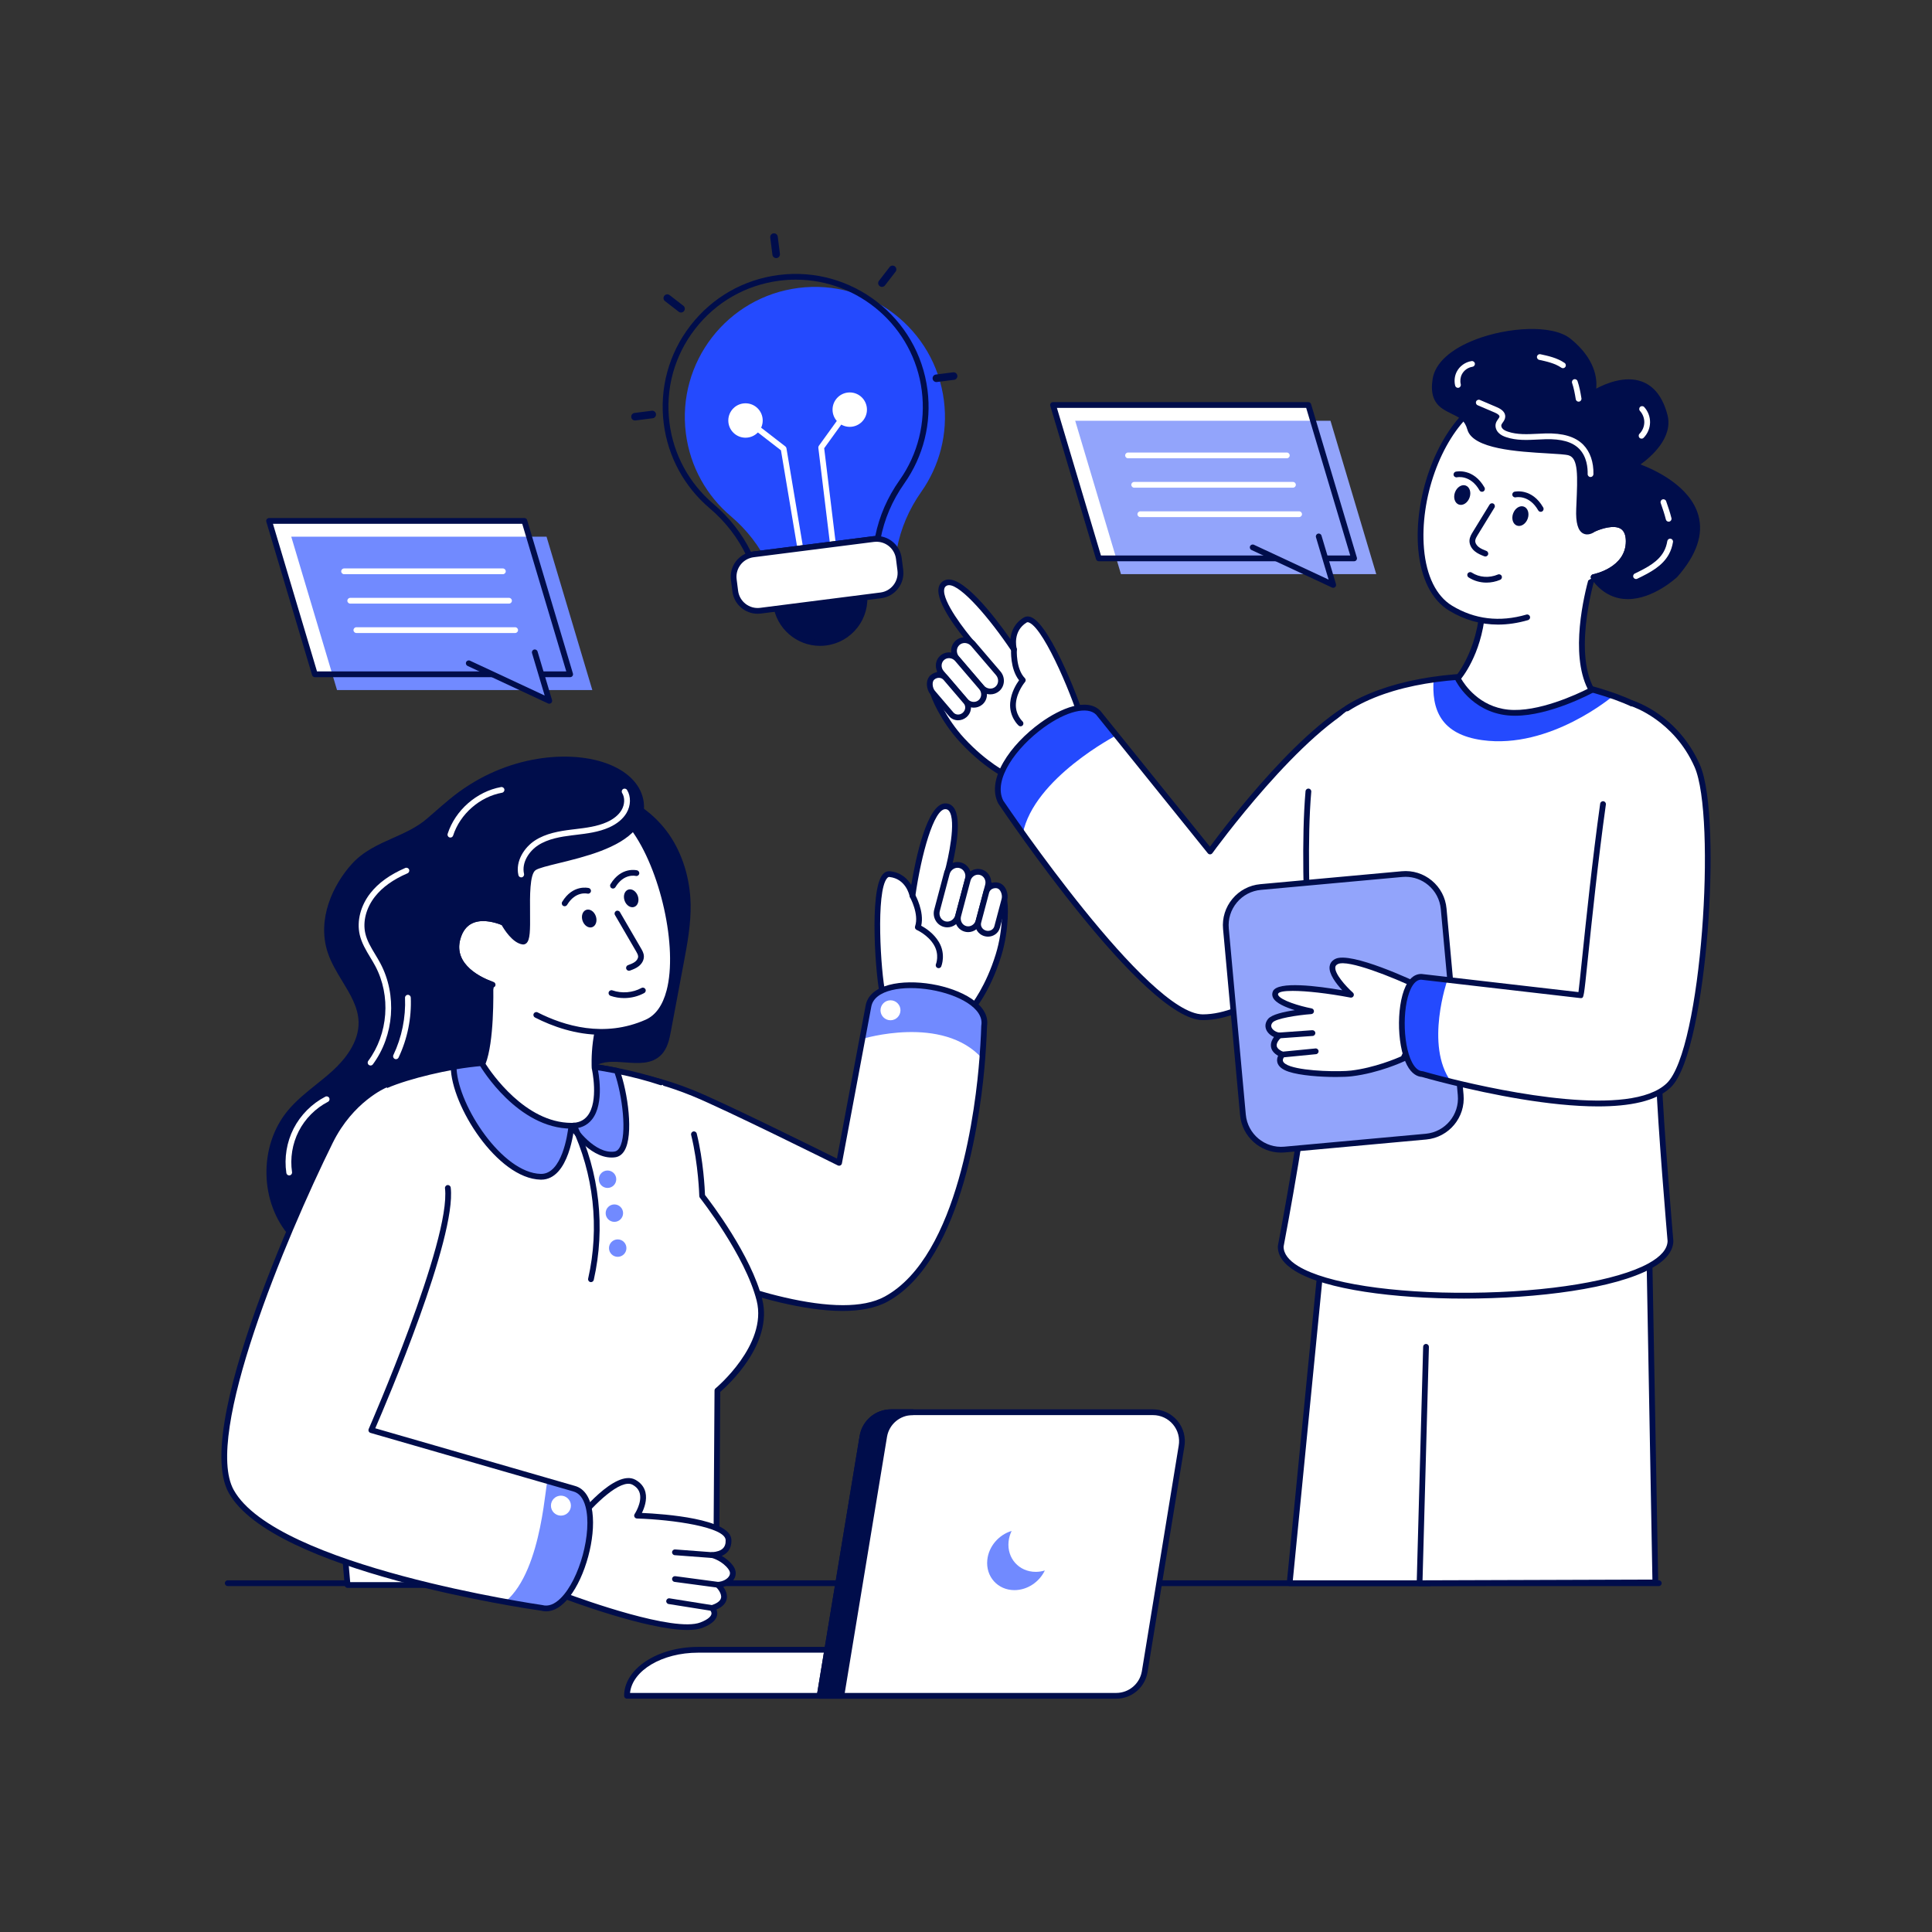 <svg xmlns="http://www.w3.org/2000/svg" enable-background="new 0 0 2500 2500" viewBox="0 0 2500 2500" id="BusinessCollaboration"><rect x="0" y="0" width="2500" height="2500" fill="#333333" stroke="none"/><path d="M2146.48,2052.38H294.69c-2.06,0-3.73-1.67-3.73-3.73c0-2.06,1.67-3.73,3.73-3.73h1851.79
								c2.06,0,3.73,1.67,3.73,3.73C2150.2,2050.71,2148.53,2052.38,2146.48,2052.38z" fill="#000d4b" class="color000000 svgShape"></path><path fill="#ffffff" d="M1245.11,957.92c34.78,37.5,65.86,49.72,65.86,49.72l91.42-67.29c-4.77-24.81-54.66-151.1-75.9-137.96
							c-20.57,12.75-14.81,36.42-14.43,37.92c-1.9-2.83-65.21-97.16-88.5-85.86c-23.61,11.53,34.83,78.47,34.83,78.47
							s-52.13,29.27-50.72,64.25C1207.81,900.65,1220.73,931.66,1245.11,957.92z" class="colorffffff svgShape"></path><path d="M1310.97,1011.36c-0.46,0-0.92-0.09-1.36-0.26c-1.3-0.51-32.28-12.97-67.23-50.66
							c-25.01-26.94-38.26-58.79-38.43-63.12c-1.27-31.42,36.29-57.55,48.74-65.33c-10.5-12.48-42.04-51.95-38.12-71.33
							c0.88-4.33,3.42-7.64,7.36-9.56c21.29-10.35,64.47,45.89,85.55,75.94c0.8-8.93,4.62-20.12,17.05-27.82
							c2.12-1.31,5.62-2.44,10.31-0.38c25.36,11.12,66.97,118.77,71.21,140.81c0.27,1.41-0.29,2.85-1.45,3.7l-91.42,67.29
							C1312.53,1011.12,1311.76,1011.36,1310.97,1011.36z M1228.07,757.19c-1.07,0-2.03,0.2-2.89,0.62
							c-1.87,0.91-2.89,2.25-3.32,4.34c-3.14,15.51,27.32,54.58,39.32,68.33c0.74,0.85,1.06,1.98,0.86,3.08
							c-0.19,1.11-0.87,2.07-1.85,2.62c-0.5,0.28-50.13,28.57-48.82,60.85c0.46,3.12,12.87,32.95,36.45,58.35c0,0,0,0,0,0
							c29.05,31.32,55.56,44.75,62.65,47.99l87.75-64.59c-6.46-27.41-45.64-124.01-66.4-133.11c-2.09-0.91-3-0.35-3.4-0.1
							c-17.93,11.11-13.36,31.55-12.78,33.84c0.45,1.76-0.44,3.58-2.09,4.32c-1.66,0.73-3.6,0.17-4.61-1.33
							C1280.24,799.53,1243.55,757.19,1228.07,757.19z" fill="#000d4b" class="color000000 svgShape"></path><path fill="#ffffff" d="M1259.51,833.59l32.18,37.62c5.25,6.14,4.71,15.22-1.2,20.27c-5.92,5.06-14.97,4.18-20.22-1.96
							l-32.18-37.62c-5.25-6.14-4.73-15.23,1.19-20.29c2.97-2.54,6.71-3.57,10.36-3.22C1253.32,828.76,1256.9,830.53,1259.51,833.59
							z" class="colorffffff svgShape"></path><path d="M1281.52,898.5c-5.18,0-10.39-2.23-14.08-6.54l-32.17-37.62c-6.59-7.7-5.87-19.16,1.6-25.55
							c3.63-3.11,8.3-4.56,13.14-4.09c4.79,0.46,9.17,2.76,12.35,6.48l32.18,37.62c6.58,7.69,5.85,19.14-1.61,25.53
							C1289.63,897.13,1285.58,898.5,1281.52,898.5z M1248.24,832.06c-2.42,0-4.71,0.83-6.54,2.39c-4.34,3.72-4.69,10.46-0.78,15.04
							l32.17,37.62c3.91,4.56,10.62,5.26,14.96,1.54c4.34-3.72,4.7-10.45,0.79-15.02l-32.17-37.62c0,0,0,0,0,0
							c-1.91-2.24-4.54-3.63-7.4-3.9C1248.93,832.08,1248.59,832.06,1248.24,832.06z" fill="#000d4b" class="color000000 svgShape"></path><path fill="#ffffff" d="M1238.87,852.99l31.03,36.28c5.06,5.92,4.54,14.67-1.16,19.55c-5.7,4.88-14.43,4.03-19.49-1.89
							l-31.03-36.28c-5.06-5.92-4.56-14.69,1.15-19.57c2.86-2.45,6.47-3.44,9.99-3.1C1232.9,848.32,1236.35,850.04,1238.87,852.99z" class="colorffffff svgShape"></path><path d="M1260.09,915.71c-5.04,0-10.1-2.16-13.68-6.35l-31.03-36.28c-6.4-7.48-5.7-18.62,1.56-24.82
							c3.53-3.02,8.07-4.44,12.77-3.98c4.65,0.45,8.91,2.68,12,6.29h0l31.03,36.28c3.08,3.6,4.62,8.15,4.35,12.81
							c-0.28,4.71-2.38,8.97-5.92,11.99C1267.97,914.38,1264.04,915.71,1260.09,915.71z M1228,851.64c-2.31,0-4.48,0.79-6.22,2.27
							c-4.13,3.54-4.46,9.96-0.74,14.32l31.02,36.28c3.72,4.35,10.11,5.01,14.24,1.48c1.98-1.7,3.16-4.1,3.32-6.77
							c0.16-2.73-0.75-5.4-2.57-7.52l-31.03-36.28h0c-1.82-2.13-4.33-3.46-7.05-3.72C1228.66,851.66,1228.33,851.64,1228,851.64z" fill="#000d4b" class="color000000 svgShape"></path><path fill="#ffffff" d="M1312.08,840.34c0,0-1.69,26.5,11.43,39.77c0,0-11.22,12.93-12.61,29.48
							c-1.38,16.55,9.68,26.53,9.68,26.53" class="colorffffff svgShape"></path><path d="M1320.58,939.85c-0.89,0-1.78-0.32-2.49-0.96c-0.51-0.46-12.42-11.43-10.9-29.61c1.11-13.28,7.98-24.22,11.48-29.02
							c-11.78-14.74-10.38-39.07-10.31-40.15c0.13-2.05,1.89-3.58,3.95-3.48c2.05,0.13,3.61,1.9,3.48,3.95
							c-0.02,0.25-1.41,25.01,10.36,36.91c1.37,1.38,1.44,3.59,0.17,5.06c-0.11,0.12-10.45,12.27-11.71,27.36
							c-1.2,14.4,8.08,23.1,8.47,23.47c1.51,1.39,1.62,3.74,0.24,5.26C1322.6,939.43,1321.59,939.85,1320.58,939.85z" fill="#000d4b" class="color000000 svgShape"></path><path fill="#ffffff" d="M1223.85,877.4l26.15,30.57c4.27,4.99,3.45,12.69-1.83,17.21c-5.28,4.52-13.02,4.13-17.28-0.86
													l-23.98-28.04c-4.27-4.99-5.63-15.24-0.35-19.76c2.65-2.26,5.9-3.29,9.02-3.13
													C1218.72,873.55,1221.73,874.92,1223.85,877.4z" class="colorffffff svgShape"></path><path d="M1239.77,932.05c-4.4,0-8.71-1.79-11.71-5.3l-23.98-28.04c-2.65-3.09-4.38-7.68-4.64-12.26
													c-0.31-5.36,1.37-9.89,4.71-12.75c3.28-2.8,7.41-4.25,11.63-4.02c4.3,0.21,8.18,2.1,10.92,5.3l26.15,30.57
													c5.59,6.54,4.59,16.62-2.24,22.46C1247.43,930.72,1243.56,932.05,1239.77,932.05z M1214.95,877.11
													c-2.16,0-4.26,0.79-5.98,2.25c-1.51,1.29-2.27,3.71-2.11,6.66c0.17,2.97,1.27,5.98,2.86,7.85l23.98,28.04
													c2.92,3.42,8.32,3.62,12.03,0.45c3.71-3.17,4.34-8.53,1.42-11.95l-26.15-30.57l0,0c-1.4-1.63-3.4-2.59-5.63-2.71
													C1215.25,877.11,1215.1,877.11,1214.95,877.11z" fill="#000d4b" class="color000000 svgShape"></path><polygon fill="#ffffff" points="1713.43 1594.43 1668.8 2048.65 1850.19 2048.65 1867.73 1585.03" class="colorffffff svgShape"></polygon><path d="M1850.19,2052.38H1668.8c-1.05,0-2.05-0.44-2.76-1.22c-0.71-0.78-1.05-1.82-0.95-2.87l44.63-454.22
								c0.18-1.82,1.65-3.24,3.48-3.35l154.3-9.4c1.08-0.07,2.08,0.32,2.83,1.05c0.75,0.73,1.16,1.76,1.12,2.81l-17.55,463.62
								C1853.83,2050.79,1852.19,2052.38,1850.19,2052.38z M1672.91,2044.92h173.69l17.26-455.93l-147.02,8.95L1672.91,2044.92z" fill="#000d4b" class="color000000 svgShape"></path><polyline fill="#ffffff" points="1845.28 1742.8 1836.93 2048.65 2142 2047.69 2132.18 1509.03 1852.17 1585.03" class="colorffffff svgShape"></polyline><path d="M1836.93,2052.38c-1,0-1.96-0.41-2.67-1.12c-0.7-0.72-1.08-1.7-1.06-2.71l8.35-305.85c0.05-2.06,1.7-3.72,3.83-3.62
								c2.06,0.06,3.68,1.77,3.62,3.83l-8.24,302.01l297.45-0.94l-9.66-530.09l-275.4,74.74c-1.98,0.53-4.03-0.64-4.57-2.62
								c-0.54-1.98,0.64-4.03,2.62-4.57l280.01-76c1.1-0.29,2.29-0.07,3.21,0.62c0.92,0.69,1.47,1.76,1.49,2.91l9.82,538.65
								c0.02,1-0.37,1.96-1.06,2.67c-0.7,0.71-1.65,1.12-2.65,1.12l-305.07,0.97C1836.94,2052.38,1836.94,2052.38,1836.93,2052.38z" fill="#000d4b" class="color000000 svgShape"></path><path fill="#ffffff" d="M1840.45,1085.82c0,0-166.99,230.17-283.88,230.5c-56.39,0.14-177.73-160.15-233.07-237.55
									c-17.58-24.63-28.5-40.87-28.5-40.87c-26.58-51.83,93.6-148.65,126.3-115.45l23.4,29.04l121.13,150.31
									c0,0,120.08-166.66,202.72-198.06L1840.45,1085.82z" class="colorffffff svgShape"></path><path fill="#244afe" d="M1444.7,951.49c0,0-106.91,55.3-121.2,127.27c-17.58-24.63-28.5-40.87-28.5-40.87
									c-26.58-51.83,93.6-148.65,126.3-115.45L1444.7,951.49z" class="colorfec524 svgShape"></path><path d="M1556.49,1320.03c-75.51,0.02-256.89-268.62-264.58-280.06c-0.08-0.12-0.15-0.25-0.22-0.38
									c-15.93-31.04,15.47-75.98,54.71-104.33c26.21-18.93,60.34-32.93,77.54-15.43l141.73,175.84
									c19.16-26.04,124.94-166.31,201.54-195.41c1.9-0.71,4.04,0.22,4.79,2.12l71.91,182.05c0.47,1.18,0.3,2.53-0.45,3.56
									c-6.86,9.46-169.46,231.71-286.88,232.04C1556.55,1320.03,1556.52,1320.03,1556.49,1320.03z M1298.22,1036
									c5.74,8.51,187.47,276.58,258.26,276.58c0.03,0,0.05,0,0.08,0c108.51-0.31,264.36-206.69,279.66-227.32l-69.78-176.65
									c-80.54,33.85-196.42,193.74-197.6,195.37c-0.68,0.94-1.76,1.52-2.92,1.55c-1.16,0.06-2.27-0.48-3-1.39l-144.53-179.35
									c-11.02-11.18-38.3-4.66-67.62,16.52C1315.08,967.08,1284.61,1008.98,1298.22,1036z" fill="#000d4b" class="color000000 svgShape"></path><path fill="#ffffff" d="M2146.9,1398.99c1.48,52.84,14.65,206.88,14.65,206.88c-1.81,89.62-506.13,96.42-504.29,6.8
										c0,0,36.78-191.73,38.48-257.77c1.92-76.96-11.32-231.33-2.68-330.75c3.26-37.76,16.13-68.43,27.78-83.04
										c27.13-34.03,76.97-54.29,134.33-62.9c76.17-11.5,165.61-2.5,232.45,21.81c29.62,10.74,54.83,24.49,72.48,40.8
										C2220.21,996.34,2143.53,1281.01,2146.9,1398.99z" class="colorffffff svgShape"></path><path fill="#244afe" d="M2087.62,900.02l-0.07,0.36c0,0-81.59,69.65-169.62,57.35c-53.31-7.45-65.86-39.31-62.75-79.52
									C1931.34,866.71,2020.78,875.72,2087.62,900.02z" class="colorfec524 svgShape"></path><path d="M1894.45,1680.37c-90.75,0-178.87-11.69-218.13-35.43c-15.37-9.3-23.04-20.18-22.8-32.34
										c0.01-0.21,0.03-0.42,0.07-0.63c0.37-1.91,36.77-192.18,38.42-257.17c0.74-29.4-0.78-70.99-2.38-115.02
										c-2.64-72.39-5.63-154.44-0.28-215.95c0.18-2.05,1.98-3.61,4.03-3.39c2.05,0.18,3.57,1.98,3.39,4.03
										c-5.31,61.05-2.33,142.86,0.31,215.03c1.61,44.15,3.13,85.85,2.38,115.48c-1.63,64.32-36.77,249.06-38.48,258.06
										c-0.05,9.19,6.42,17.78,19.21,25.51c36.45,22.04,121.88,35.15,223.01,34.27c100.93-0.9,189.04-15.46,229.94-37.98
										c16.09-8.86,24.39-18.57,24.7-28.87c-0.55-6.45-13.2-155.41-14.66-206.9c-1.18-41.74,7.51-103.76,16.72-169.43
										c16.52-117.84,35.25-251.4-2.32-286.09c-74.38-68.69-304.43-92.97-412.5-23.71c-1.73,1.11-4.04,0.6-5.15-1.13
										c-1.11-1.73-0.61-4.04,1.13-5.15c49.78-31.91,132.41-47.42,221.05-41.48c87.15,5.83,162.11,30.5,200.53,65.99
										c40.43,37.34,22.24,167.11,4.64,292.6c-9.16,65.34-17.81,127.07-16.65,168.18c1.48,52.16,14.52,205.15,14.65,206.69
										c0.01,0.13,0.01,0.26,0.01,0.39c-0.27,13.22-9.88,25.15-28.56,35.43C2089.78,1667.23,1990.63,1680.37,1894.45,1680.37z" fill="#000d4b" class="color000000 svgShape"></path><path fill="#92a4fb" d="M1662.29,1487.51l182.93-16.72c27.29-2.49,47.39-26.64,44.9-53.93l-22.02-240.87
										c-2.49-27.29-26.64-47.39-53.93-44.9l-182.93,16.72c-27.29,2.49-47.39,26.64-44.9,53.93l22.02,240.87
										C1610.85,1469.9,1634.99,1490.01,1662.29,1487.51z" class="colorbf92fb svgShape"></path><path d="M1657.73,1491.45c-27.24,0-50.56-20.84-53.08-48.49l-22.02-240.87c-1.3-14.19,3.01-28.04,12.13-38.99
										c9.12-10.95,21.95-17.7,36.14-18.99l182.93-16.72c14.19-1.32,28.04,3.01,38.99,12.12c10.95,9.12,17.7,21.95,18.99,36.14
										l22.02,240.87c2.68,29.29-18.97,55.3-48.27,57.98l-182.93,16.72l0,0C1660.98,1491.37,1659.35,1491.45,1657.73,1491.45z
										 M1662.29,1487.51h0.04H1662.29z M1818.76,1134.6c-1.42,0-2.84,0.07-4.26,0.19l-182.93,16.73
										c-12.21,1.12-23.25,6.92-31.09,16.34c-7.84,9.42-11.55,21.33-10.43,33.54l22.02,240.88c2.3,25.2,24.71,43.85,49.88,41.52
										l182.93-16.72c25.2-2.31,43.83-24.68,41.52-49.88l-22.02-240.87c-1.12-12.21-6.92-23.25-16.34-31.09
										C1839.72,1138.3,1829.45,1134.6,1818.76,1134.6z" fill="#000d4b" class="color000000 svgShape"></path><path fill="#ffffff" d="M1837.14,1276.94c0,0-88.42-42.27-107.6-32.79s18.6,43.07,18.6,43.07s-90.89-17.29-97.58-3.05
											c-6.69,14.24,45.97,24.35,45.97,24.35s-45.56,3.43-52.78,12.33s2.18,18.03,11.52,19.03c0,0-18.26,15.58,4.07,24.75
											c0,0-11.34,11.74,9.32,18.62s65.03,7.58,80.07,5.78c35.25-4.22,67.23-19.29,67.23-19.29
											C1826.26,1344.95,1859.56,1300.35,1837.14,1276.94z" class="colorffffff svgShape"></path><path d="M1728.75,1393.62c-19.95,0-46.34-1.87-61.26-6.84c-8.43-2.81-13.35-6.91-14.65-12.18
											c-0.76-3.11-0.06-6.09,1.06-8.46c-5.38-3.01-8.47-6.85-9.21-11.45c-0.8-5.01,1.44-9.58,3.8-12.82
											c-4.57-2.01-8.33-5.48-10.01-9.55c-1.91-4.64-1.06-9.54,2.39-13.81c4.68-5.78,20.74-9.33,34.59-11.38
											c-11.72-3.6-24.52-8.99-28.09-16.01c-1.42-2.79-1.48-5.73-0.17-8.53c6.28-13.34,58.09-6.65,89.74-1.19
											c-7.83-8.41-17.73-21.19-16.42-30.88c0.4-2.96,2.01-7.05,7.39-9.71c20.23-10.01,101.64,28.36,110.86,32.77
											c0.41,0.19,0.77,0.46,1.08,0.79c19.34,20.2,2.37,52.42-11.27,78.3c-3.57,6.78-6.95,13.19-9.15,18.48
											c-0.35,0.86-1.02,1.55-1.85,1.94c-1.33,0.63-32.93,15.38-68.37,19.62C1744.41,1393.28,1737.15,1393.62,1728.75,1393.62z
											 M1672.69,1282.21c-10.74,0-17.63,1.14-18.75,3.54c-0.33,0.7-0.31,1.24,0.06,1.98c3.43,6.74,27.35,14.08,43.24,17.13
											c1.83,0.35,3.12,2.01,3.02,3.87c-0.11,1.86-1.58,3.36-3.44,3.5c-18.26,1.37-45.89,5.68-50.16,10.96
											c-1.73,2.14-2.15,4.19-1.29,6.27c1.38,3.34,5.81,6.22,10.32,6.71c1.48,0.16,2.72,1.18,3.16,2.6
											c0.44,1.42-0.01,2.97-1.14,3.94c-1.8,1.56-6.35,6.54-5.65,10.81c0.59,3.61,5.06,6.15,8.72,7.65
											c1.14,0.47,1.98,1.47,2.23,2.68c0.25,1.21-0.11,2.47-0.97,3.35c-0.01,0.01-2.63,2.91-1.94,5.64
											c0.64,2.54,4.11,4.97,9.76,6.86c20.61,6.87,64.61,7.26,78.45,5.61c30.32-3.63,58.57-15.61,64.81-18.39
											c2.3-5.29,5.49-11.35,8.86-17.73c12.4-23.54,27.8-52.77,12.93-69.19c-33.65-16.03-91-38.8-103.71-32.51
											c-2.62,1.29-3.14,2.83-3.3,4.02c-1.12,8.26,13.35,24.58,22.73,32.92c1.25,1.11,1.61,2.93,0.87,4.43
											c-0.74,1.5-2.39,2.32-4.04,2.01C1717.87,1285.25,1690.18,1282.21,1672.69,1282.21z" fill="#000d4b" class="color000000 svgShape"></path><path d="M1655.28 1343.59c-1.94 0-3.57-1.5-3.71-3.46-.15-2.05 1.4-3.84 3.45-3.98l43.02-3.06c2.04-.12 3.84 1.4 3.98 3.45.15 2.05-1.4 3.84-3.45 3.98l-43.02 3.06C1655.46 1343.59 1655.37 1343.59 1655.28 1343.59zM1659.34 1368.34c-1.9 0-3.52-1.44-3.7-3.36-.2-2.05 1.3-3.87 3.35-4.07l43.16-4.22c2.07-.22 3.87 1.3 4.07 3.35.2 2.05-1.3 3.87-3.35 4.07l-43.16 4.22C1659.59 1368.33 1659.47 1368.34 1659.34 1368.34z" fill="#000d4b" class="color000000 svgShape"></path><path fill="#ffffff" d="M2159.34,1404.42c-47.81,45.9-208.36,13.27-281.71-4.77c-22.79-5.61-37.18-9.8-37.18-9.8
									c-34.68-1.48-35.66-127.31-0.98-125.79l33.49,3.87l172.56,19.93c1.12,2.42,13.06-135.27,28.79-247.35l37.94-130.13
									c0,0,55.84,17.14,83.91,80.55C2225.42,1056.92,2205.13,1360.55,2159.34,1404.42z" class="colorffffff svgShape"></path><path fill="#244afe" d="M1877.63,1399.64c-22.79-5.61-37.18-9.8-37.18-9.8c-34.68-1.48-35.66-127.31-0.98-125.79l33.49,3.87
									C1872.96,1267.92,1843.34,1352.77,1877.63,1399.64z" class="colorfec524 svgShape"></path><path d="M2067.79,1431.69c-62.6,0-138.87-15.59-191.05-28.43c-20.5-5.04-34.4-9-36.92-9.72c-5.41-0.38-13-3.44-19.28-15.5
									c-14.08-27.01-13.58-83.79,0.94-106.59c6.1-9.59,13.24-11.34,18.16-11.13l202.89,23.43c0.86-6.51,2.53-22.6,4.54-42.01
									c5.08-48.9,13.58-130.73,23.55-201.77c0.29-2.04,2.17-3.47,4.21-3.17c2.04,0.29,3.46,2.17,3.17,4.21
									c-9.95,70.9-18.45,152.65-23.52,201.5c-5.04,48.5-5.04,48.5-8.31,49.04c-0.49,0.08-0.98,0.06-1.44-0.05l-205.68-23.76
									c-3.98-0.1-7.91,2.42-11.28,7.71c-13.17,20.68-13.5,74.42-0.62,99.14c3.87,7.43,8.4,11.3,13.46,11.52
									c0.3,0.01,0.59,0.06,0.88,0.15c0.14,0.04,14.59,4.24,37.03,9.76c68.01,16.74,231.27,50.79,278.24,5.7
									c45.25-43.35,64.49-345.02,35.99-409.31c-27-60.99-81.06-78.33-81.6-78.5c-1.97-0.61-3.07-2.69-2.46-4.66
									c0.61-1.96,2.69-3.07,4.65-2.47c2.35,0.72,57.79,18.38,86.22,82.6c15.99,36.08,16.57,134.91,10.04,216.86
									c-6.47,81.2-22.39,176.61-47.69,200.85C2143.12,1425.16,2108.31,1431.69,2067.79,1431.69z" fill="#000d4b" class="color000000 svgShape"></path><path fill="#ffffff" d="M2059.51,892.97c0,0-62.26,33.73-108.31,29.02c-46.04-4.71-64.93-44.13-64.93-44.13
										s35.13-40.09,32.44-110.94c45.86,15.01,143.55-27.24,143.55-27.24S2029.86,840.41,2059.51,892.97z" class="colorffffff svgShape"></path><path d="M1960.48,926.17c-3.27,0-6.49-0.15-9.65-0.47c-47.57-4.87-67.1-44.54-67.91-46.23c-0.64-1.34-0.42-2.94,0.55-4.06
										c0.34-0.39,34.12-39.96,31.53-108.34c-0.05-1.22,0.51-2.38,1.48-3.12c0.97-0.74,2.24-0.95,3.4-0.57
										c43.99,14.39,139.95-26.7,140.91-27.12c1.34-0.58,2.9-0.32,3.98,0.66c1.08,0.98,1.49,2.51,1.04,3.9
										c-0.32,0.99-31.56,99.8-3.05,150.32c0.49,0.87,0.61,1.9,0.33,2.86c-0.28,0.96-0.93,1.77-1.8,2.25
										C2058.88,897.55,2005.5,926.17,1960.48,926.17z M1890.74,878.27c4.56,7.89,23.43,36.18,60.84,40.01
										c38.41,3.92,89.54-20.18,102.87-26.9c-22.94-45.9-4.79-121.14,2.01-145.28c-22.84,9.16-93.09,35.14-133.89,25.74
										C1923.41,832.29,1897.7,869.37,1890.74,878.27z" fill="#000d4b" class="color000000 svgShape"></path><path fill="#ffffff" d="M2062.15,746.8c0,0,45.73-8.9,45.41-46.72c-0.37-36.86-43.95-16.23-45.44-15.54
									c0.48-1.23,14.15-35.71,12.82-69.35c-2.27-56.47-54-112.95-117.16-107.96c-4.77,0.37-9.62,1.09-14.53,2.19
									c-14.6,3.3-28.04,10.77-40.06,21.27c-68.41,59.62-91.63,216.59-26.17,256.25c34.62,21,69.32,20.6,99.17,11.91" class="colorffffff svgShape"></path><path d="M1938.46,808.21c-22.3,0-43.51-6.04-63.37-18.09c-22.47-13.61-36.63-41.78-39.87-79.3
									c-5.76-66.73,22.41-145.38,65.52-182.95c12.98-11.34,27-18.77,41.69-22.09c5-1.12,10.07-1.88,15.06-2.27
									c28.71-2.27,57.17,7.72,80.14,28.11c24.47,21.72,39.81,52.91,41.03,83.42c0.99,24.99-6.08,50.37-10.26,62.99
									c9.01-3.07,23.16-6.17,32.84-0.07c6.56,4.14,9.94,11.56,10.05,22.07c0.34,40.46-47.94,50.32-48.43,50.41
									c-2.02,0.39-3.97-0.92-4.37-2.94c-0.39-2.02,0.92-3.98,2.94-4.37c1.74-0.34,42.69-8.8,42.4-43.03
									c-0.08-7.81-2.29-13.14-6.57-15.84c-8.63-5.44-25.13-0.28-33.52,3.62c-1.38,0.65-3.04,0.39-4.15-0.65
									c-1.11-1.04-1.5-2.65-0.94-4.06c1.43-3.64,13.82-36.17,12.57-67.84c-1.14-28.53-15.55-57.74-38.53-78.14
									c-21.44-19.03-47.93-28.36-74.61-26.25c-4.65,0.36-9.36,1.07-14.01,2.11c-13.45,3.04-26.38,9.92-38.42,20.44
									c-41.48,36.15-68.57,112.11-62.99,176.69c3.03,35.09,15.92,61.22,36.3,73.57c29.21,17.72,61.58,21.6,96.2,11.52
									c1.97-0.58,4.04,0.56,4.62,2.54c0.58,1.98-0.56,4.04-2.54,4.62C1963.99,806.28,1951.05,808.21,1938.46,808.21z" fill="#000d4b" class="color000000 svgShape"></path><path fill="#ffffff" d="M1930.63,654.93c-7.23,11.8-14.46,23.6-21.7,35.4c-1.72,2.81-3.49,5.76-3.7,9.05
										c-0.28,4.27,2.2,8.34,5.49,11.07c3.29,2.73,7.34,4.34,11.32,5.92" class="colorffffff svgShape"></path><path d="M1922.04,720.1c-0.45,0-0.92-0.09-1.37-0.26c-4-1.58-8.54-3.38-12.32-6.51c-4.61-3.82-7.16-9.12-6.83-14.18
										c0.28-4.28,2.48-7.87,4.25-10.76l21.69-35.4c1.08-1.75,3.37-2.31,5.12-1.23c1.75,1.08,2.31,3.37,1.23,5.12l-21.69,35.4
										c-1.41,2.3-3,4.91-3.16,7.35c-0.21,3.17,2.01,6.19,4.15,7.96c2.87,2.38,6.66,3.88,10.32,5.32
										c1.91,0.76,2.85,2.92,2.09,4.84C1924.93,719.2,1923.53,720.1,1922.04,720.1z" fill="#000d4b" class="color000000 svgShape"></path><path fill="#ffffff" d="M1939.77,746.83c-12.54,5.31-26.47,4.26-37.39-2.81" class="colorffffff svgShape"></path><path d="M1923.48,753.9c-8.19,0-16.22-2.27-23.13-6.75c-1.73-1.12-2.22-3.43-1.1-5.15c1.12-1.73,3.42-2.23,5.15-1.1
										c9.86,6.38,22.54,7.32,33.91,2.51c1.9-0.8,4.08,0.09,4.88,1.98c0.8,1.9-0.08,4.08-1.98,4.88
										C1935.47,752.7,1929.43,753.9,1923.48,753.9z" fill="#000d4b" class="color000000 svgShape"></path><g fill="#000d4b" class="color000000 svgShape"><path d="M1868.58,525.72c14.74,9.99,28.36,9.68,33.8,29.17c8.64,30.84,112.84,25.82,128.72,30.81
									c15.88,4.98,14.07,29.93,12.26,72.86c-1.81,42.93,18.76,25.98,18.76,25.98c1.49-0.69,45.07-21.32,45.44,15.54
									c0.32,37.82-45.41,46.72-45.41,46.72c41.26,57.22,105.5-2.78,105.5-2.78c87.1-98.9-53.08-141.99-53.08-141.99
									s48.79-29.32,39.47-64.42c-20.41-76.9-93.89-27.24-93.89-27.24s12.92-34.01-29.96-68.95
									c-35.45-28.89-164.36-3.15-172.67,49.48C1854.46,510.32,1859.95,519.86,1868.58,525.72z" fill="#000d4b" class="color000000 svgShape"></path><path d="M2106.4,775.26c-1.85,0-3.7-0.09-5.57-0.27c-16.39-1.6-30.42-10.35-41.71-26.01c-0.74-1.03-0.91-2.37-0.44-3.55
									c0.47-1.18,1.5-2.04,2.75-2.29c1.74-0.34,42.69-8.8,42.4-43.03c-0.08-7.81-2.29-13.14-6.57-15.84
									c-8.51-5.37-24.69-0.42-33.18,3.46c-3.19,2.46-9.59,5.51-15.26,2.69c-6.95-3.46-9.96-13.93-9.19-32.02l0.24-5.56
									c1.6-37.22,2.57-59.69-9.89-63.6c-3.82-1.2-14.71-1.83-27.33-2.57c-38.56-2.25-96.83-5.65-103.87-30.79
									c-3.4-12.2-10.12-15.45-19.42-19.97c-3.92-1.9-8.37-4.06-12.88-7.12c0,0,0,0,0,0c-11.54-7.83-15.56-20.06-12.65-38.47
									c3.23-20.43,23.08-38.59,55.91-51.14c40.45-15.47,98.9-20.11,122.8-0.65c31.75,25.88,34.29,51.36,32.94,64.35
									c12.22-6.57,37.33-17.28,59.39-9.03c15.77,5.91,26.8,20.31,32.77,42.8c7.88,29.66-21.37,54.65-34.81,64.32
									c18.01,6.82,64.06,27.66,74.82,65.76c6.93,24.54-2.23,51.37-27.21,79.75C2168.9,747.96,2139.26,775.26,2106.4,775.26z
									 M2068.52,748.94c9.32,11.13,20.41,17.4,33.01,18.63c31.64,3.07,63.26-25.98,63.58-26.28
									c22.95-26.08,31.57-50.57,25.38-72.51c-12.05-42.71-76.37-62.99-77.02-63.19c-1.4-0.43-2.42-1.65-2.6-3.11
									c-0.18-1.46,0.52-2.89,1.78-3.64c0.46-0.28,46.27-28.31,37.79-60.27c-5.32-20.02-14.8-32.72-28.18-37.73
									c-26.3-9.85-59.69,12.4-60.03,12.63c-1.35,0.91-3.13,0.84-4.4-0.17c-1.27-1.01-1.75-2.73-1.17-4.24
									c0.47-1.28,11.25-32.08-28.83-64.74c-19.16-15.61-72.02-14.77-115.43,1.83c-29.79,11.39-48.46,27.92-51.21,45.35
									c-3.13,19.78,3.42,27.03,9.47,31.14l0,0c4.07,2.76,8.08,4.7,11.95,6.58c9.79,4.75,19.04,9.24,23.34,24.67
									c5.6,20.01,65.14,23.49,97.12,25.35c14.19,0.83,24.43,1.43,29.13,2.9c17.92,5.62,16.86,30.24,15.1,71.03l-0.24,5.55
									c-0.86,20.46,3.66,24.34,5.07,25.04c2.62,1.31,6.66-1.31,7.6-2.09c0.24-0.2,0.51-0.37,0.8-0.5
									c4.43-2.06,27.01-11.82,40.69-3.19c6.56,4.14,9.94,11.56,10.05,22.07C2111.56,732.07,2081.36,744.92,2068.52,748.94z" fill="#000d4b" class="color000000 svgShape"></path></g><g fill="#000d4b" class="color000000 svgShape"><ellipse cx="1967.37" cy="667.73" rx="13.08" ry="10.02" transform="rotate(-69.793 1967.455 667.765)" fill="#000d4b" class="color000000 svgShape"></ellipse><ellipse cx="1892.13" cy="640.47" rx="13.08" ry="10.02" transform="rotate(-69.793 1892.215 640.51)" fill="#000d4b" class="color000000 svgShape"></ellipse><path fill="#ffffff" d="M1960.61,639.91c0,0,19.8-4.55,33.08,18.66" class="colorffffff svgShape"></path><path d="M1993.69,662.29c-1.29,0-2.55-0.67-3.24-1.88c-11.64-20.36-28.32-17.03-29.03-16.87
										c-1.98,0.43-3.99-0.83-4.43-2.83c-0.45-2,0.8-3.98,2.79-4.44c0.92-0.21,22.67-4.87,37.14,20.44
										c1.02,1.79,0.4,4.06-1.38,5.09C1994.96,662.13,1994.32,662.29,1993.69,662.29z" fill="#000d4b" class="color000000 svgShape"></path><path fill="#ffffff" d="M1884.61,613.98c0,0,19.8-4.55,33.08,18.66" class="colorffffff svgShape"></path><path d="M1917.69,636.36c-1.29,0-2.55-0.67-3.24-1.88c-11.76-20.57-28.84-16.92-29.01-16.88c-1.99,0.45-4-0.79-4.46-2.8
										c-0.46-2.01,0.79-4,2.8-4.46c0.92-0.21,22.67-4.87,37.14,20.44c1.02,1.79,0.4,4.06-1.38,5.09
										C1918.95,636.2,1918.32,636.36,1917.69,636.36z" fill="#000d4b" class="color000000 svgShape"></path></g><g fill="#000d4b" class="color000000 svgShape"><polygon fill="#ffffff" points="1421.85 722.54 1752.2 722.54 1692.96 524.06 1362.61 524.06" class="colorffffff svgShape"></polygon><polygon fill="#92a4fb" points="1450.54 742.95 1780.88 742.95 1721.65 544.46 1391.3 544.46" class="colorbf92fb svgShape"></polygon><path d="M1752.2,726.27h-330.35c-1.65,0-3.1-1.08-3.57-2.66l-59.24-198.48c-0.34-1.13-0.12-2.35,0.58-3.29
							c0.7-0.94,1.81-1.5,2.99-1.5h330.35c1.65,0,3.1,1.08,3.57,2.66l59.24,198.48c0.34,1.13,0.12,2.35-0.58,3.29
							C1754.48,725.71,1753.38,726.27,1752.2,726.27z M1424.63,718.81h322.57l-57.01-191.03h-322.57L1424.63,718.81z" fill="#000d4b" class="color000000 svgShape"></path><polyline fill="#92a4fb" points="1706.44 694.12 1725.17 756.89 1620.99 708.3" class="colorbf92fb svgShape"></polyline><path d="M1725.17,760.62c-0.53,0-1.07-0.11-1.58-0.35l-104.18-48.59c-1.86-0.87-2.67-3.09-1.8-4.95
							c0.87-1.86,3.09-2.67,4.95-1.8l96.66,45.09l-16.36-54.82c-0.59-1.97,0.53-4.05,2.5-4.64c1.98-0.59,4.05,0.53,4.64,2.5
							l18.73,62.77c0.42,1.41-0.02,2.93-1.14,3.89C1726.92,760.31,1726.05,760.62,1725.17,760.62z" fill="#000d4b" class="color000000 svgShape"></path><path fill="#ffffff" d="M1665.14 593.03h-205.45c-2.06 0-3.73-1.67-3.73-3.73s1.67-3.73 3.73-3.73h205.45c2.06 0 3.73 1.67 3.73 3.73S1667.2 593.03 1665.14 593.03zM1673.08 631.07h-205.45c-2.06 0-3.73-1.67-3.73-3.73s1.67-3.73 3.73-3.73h205.45c2.06 0 3.73 1.67 3.73 3.73S1675.14 631.07 1673.08 631.07zM1681.03 669.11h-205.45c-2.06 0-3.73-1.67-3.73-3.73s1.67-3.73 3.73-3.73h205.45c2.06 0 3.73 1.67 3.73 3.73S1683.08 669.11 1681.03 669.11z" class="colorffffff svgShape"></path></g><g fill="#000d4b" class="color000000 svgShape"><polygon fill="#ffffff" points="407.43 872.54 737.77 872.54 678.54 674.05 348.19 674.05" class="colorffffff svgShape"></polygon><polygon fill="#718aff" points="436.11 892.94 766.46 892.94 707.22 694.46 376.88 694.46" class="color71ffcc svgShape"></polygon><path d="M737.77,876.26H407.43c-1.65,0-3.1-1.08-3.57-2.66l-59.24-198.48c-0.34-1.13-0.12-2.35,0.58-3.29
							c0.7-0.94,1.81-1.5,2.99-1.5h330.35c1.65,0,3.1,1.08,3.57,2.66l59.24,198.48c0.34,1.13,0.12,2.35-0.58,3.29
							C740.06,875.71,738.95,876.26,737.77,876.26z M410.2,868.81h322.57l-57.01-191.03H353.19L410.2,868.81z" fill="#000d4b" class="color000000 svgShape"></path><polyline fill="#718aff" points="692.02 844.12 710.75 906.89 606.57 858.29" class="color71ffcc svgShape"></polyline><path d="M710.75,910.61c-0.53,0-1.07-0.11-1.58-0.35l-104.18-48.59c-1.86-0.87-2.67-3.09-1.8-4.95
								c0.87-1.86,3.09-2.68,4.95-1.8L704.81,900l-16.36-54.82c-0.59-1.97,0.53-4.05,2.5-4.64c1.97-0.59,4.05,0.53,4.64,2.5
								l18.73,62.77c0.42,1.41-0.02,2.93-1.14,3.89C712.49,910.3,711.63,910.61,710.75,910.61z" fill="#000d4b" class="color000000 svgShape"></path><path fill="#ffffff" d="M650.71 743.02H445.26c-2.06 0-3.73-1.67-3.73-3.73s1.67-3.73 3.73-3.73h205.45c2.06 0 3.73 1.67 3.73 3.73S652.77 743.02 650.71 743.02zM658.66 781.07H453.21c-2.06 0-3.73-1.67-3.73-3.73s1.67-3.73 3.73-3.73h205.45c2.06 0 3.73 1.67 3.73 3.73S660.72 781.07 658.66 781.07zM666.6 819.11H461.15c-2.06 0-3.73-1.67-3.73-3.73s1.67-3.73 3.73-3.73H666.6c2.06 0 3.73 1.67 3.73 3.73S668.66 819.11 666.6 819.11z" class="colorffffff svgShape"></path></g><g fill="#000d4b" class="color000000 svgShape"><path d="M457.79,1120.73c-26.72,29.72-42.68,72.37-30.28,110.36c10.45,32.03,39.58,57.98,40.23,91.67
							c0.49,25.59-16.09,48.46-35.01,65.71c-18.92,17.25-40.99,31.22-57.36,50.9c-36.91,44.38-35.56,115.89,2.99,158.85
							c38.55,42.96,109.5,52.01,157.6,20.1c28.53-18.92,47.83-48.95,74.62-70.27c41.66-33.16,101.28-42.16,150.87-22.76
							c12.69-12.5,13.24-33.02,8.62-50.22c-4.62-17.2-13.46-33.16-16.92-50.64c-3.46-17.48,0.11-38.29,15.04-48
							c24.71-16.06,64.06,6.96,84.74-14.04c7.35-7.47,9.62-18.42,11.55-28.72c5.52-29.38,11.04-58.76,16.56-88.14
							c4.7-25.02,9.42-50.25,8.88-75.71c-0.66-31.07-9.49-62.25-27.15-87.82c-32-46.35-93.57-70.1-148.41-57.24
							c-23.23,5.44-37.08-15.4-60.89-16.99c-36.98-2.48-67.45,27.58-98.49,54.34C525.23,1087.78,484.48,1091.05,457.79,1120.73z" fill="#000d4b" class="color000000 svgShape"></path><path d="M470.15,1641.18c-35.32,0-70.81-13.99-94.56-40.46c-39.85-44.4-41.23-117.85-3.09-163.72
							c10.7-12.87,23.87-23.41,36.6-33.61c7.07-5.66,14.38-11.52,21.12-17.66c15.69-14.31,34.29-36.83,33.79-62.89
							c-0.37-19.12-10.42-35.66-21.05-53.17c-7.2-11.85-14.65-24.11-18.99-37.42c-14.03-42.99,6.84-87.09,31.05-114.01
							c15.08-16.77,34.54-25.43,53.36-33.81c15.26-6.79,31.05-13.82,44.17-25.14c2.79-2.4,5.57-4.83,8.35-7.26
							c28.34-24.74,57.64-50.34,92.82-47.97c11.23,0.75,20.12,5.35,28.71,9.79c10.41,5.38,19.39,10.03,31.08,7.29
							c56.64-13.28,119.27,10.89,152.32,58.75c17.23,24.95,27.11,56.86,27.81,89.86c0.55,25.94-4.27,51.63-8.94,76.47l-16.56,88.14
							c-1.85,9.85-4.16,22.11-12.56,30.64c-12.14,12.33-29.59,11.03-46.47,9.77c-14.55-1.09-28.3-2.11-38.89,4.77
							c-13.56,8.82-16.51,28.53-13.42,44.16c1.87,9.46,5.33,18.35,8.99,27.76c2.84,7.3,5.78,14.86,7.87,22.63
							c5.91,21.98,2.32,42.1-9.6,53.84c-1.05,1.03-2.61,1.35-3.97,0.82c-48.59-19.01-106.37-10.29-147.19,22.21
							c-11.66,9.28-22.14,20.53-32.27,31.4c-12.96,13.91-26.36,28.29-42.61,39.06C517.94,1634.76,494.09,1641.18,470.15,1641.18z
							 M649.28,1011.37c-30.48,0-57.4,23.51-83.48,46.28c-2.79,2.44-5.59,4.88-8.39,7.29c-13.96,12.04-30.25,19.29-46.01,26.3
							c-18.94,8.43-36.83,16.39-50.85,31.98l0,0c-22.82,25.38-42.56,66.74-29.51,106.72c4.08,12.49,11.29,24.37,18.27,35.86
							c10.68,17.58,21.73,35.76,22.14,56.89c0.55,28.84-19.39,53.19-36.22,68.53c-6.92,6.31-14.32,12.24-21.48,17.97
							c-12.44,9.97-25.3,20.27-35.52,32.56c-35.88,43.14-34.58,112.22,2.9,153.98c37.47,41.76,106.01,50.5,152.77,19.49
							c15.51-10.29,28.61-24.34,41.27-37.93c10.32-11.07,20.99-22.52,33.08-32.15c42.2-33.59,101.66-42.98,152.18-24.22
							c8.67-10.07,10.93-26.61,6.03-44.88c-1.98-7.38-4.85-14.74-7.61-21.86c-3.62-9.3-7.36-18.92-9.36-29.02
							c-3.32-16.76-0.94-40.4,16.67-51.85c12.7-8.26,28.36-7.09,43.51-5.96c15.89,1.19,30.88,2.3,40.61-7.57
							c6.81-6.92,8.88-17.94,10.54-26.79l16.56-88.14c4.6-24.47,9.35-49.78,8.81-74.94c-0.67-31.55-10.08-62.02-26.49-85.78
							c-31.35-45.41-90.77-68.33-144.49-55.73c-14.37,3.36-25.47-2.37-36.2-7.93c-7.92-4.09-16.1-8.33-25.79-8.98
							C651.9,1011.41,650.58,1011.37,649.28,1011.37z M457.79,1120.73h0.04H457.79z" fill="#000d4b" class="color000000 svgShape"></path><path fill="#ffffff" d="M1292.02,1236.01c-15.1,48.86-37.81,73.35-37.81,73.35l-111.55-21.04
							c-6.45-24.43-16.21-159.86,8.63-157.22c24.06,2.57,29.13,26.41,29.43,27.93c0.48-3.37,16.68-115.82,42.56-115.72
							c26.28,0.16,2.61,85.81,2.61,85.81s59.67,3.79,73.55,35.93C1300.83,1168.24,1302.61,1201.78,1292.02,1236.01z" class="colorffffff svgShape"></path><path d="M1254.21,1313.09c-0.23,0-0.46-0.02-0.69-0.06l-111.55-21.04c-1.41-0.27-2.55-1.32-2.91-2.71
							c-5.73-21.69-14.86-136.75,3.17-157.76c3.33-3.88,6.98-4.38,9.46-4.12c14.56,1.56,22.84,10.01,27.44,17.72
							c5.61-33.54,20.42-105.54,44.14-105.54c0.01,0,0.03,0,0.04,0c4.39,0.03,8.12,1.9,10.78,5.43c11.93,15.77,0.6,65.01-3.45,80.81
							c14.59,1.62,59.77,8.89,72.24,37.76c1.72,3.98,3.58,38.42-7.29,73.54c-15.17,49.11-37.69,73.76-38.64,74.79
							C1256.23,1312.66,1255.23,1313.09,1254.21,1313.09z M1145.72,1285.11l107.07,20.19c4.99-6.01,23.1-29.7,35.67-70.39
							c0,0,0,0,0,0c10.25-33.11,8.5-65.38,7.52-68.51c-12.78-29.57-69.74-33.52-70.32-33.56c-1.12-0.07-2.15-0.64-2.8-1.56
							s-0.86-2.07-0.56-3.15c4.86-17.59,15.37-66.01,5.83-78.62c-1.28-1.7-2.79-2.46-4.87-2.47c-0.01,0-0.01,0-0.02,0
							c-14.78,0-31.03,57.96-38.83,112.53c-0.25,1.79-1.77,3.14-3.58,3.2c-1.72,0.04-3.4-1.2-3.76-2.98
							c-0.47-2.32-5.22-22.72-26.18-24.97c-0.45-0.05-1.53-0.16-3.01,1.57C1133.12,1153.57,1139.66,1257.61,1145.72,1285.11z" fill="#000d4b" class="color000000 svgShape"></path><path fill="#ffffff" d="M1225.17,1130.2l-12.7,47.85c-2.07,7.81,2.35,15.75,9.87,17.75c7.52,2,15.3-2.71,17.37-10.52l12.7-47.85
							c2.07-7.81-2.34-15.78-9.86-17.77c-3.77-1-7.6-0.31-10.73,1.59C1228.66,1123.16,1226.2,1126.31,1225.17,1130.2z" class="colorffffff svgShape"></path><path d="M1225.83,1199.99c-1.47,0-2.96-0.19-4.44-0.58c-9.5-2.52-15.11-12.53-12.52-22.31l12.7-47.85
							c1.25-4.72,4.21-8.7,8.32-11.19c4.15-2.52,8.98-3.23,13.61-2c4.63,1.23,8.47,4.25,10.83,8.5c2.33,4.2,2.93,9.12,1.68,13.83
							l-12.69,47.85C1241.13,1194.49,1233.78,1199.99,1225.83,1199.99z M1239.05,1122.93c-1.83,0-3.65,0.51-5.3,1.51
							c-2.46,1.49-4.22,3.87-4.98,6.72l0,0l-12.7,47.85c-1.54,5.81,1.7,11.73,7.22,13.2c5.52,1.47,11.27-2.07,12.81-7.88
							l12.69-47.85c0.76-2.84,0.4-5.79-0.99-8.3c-1.37-2.47-3.58-4.21-6.23-4.91C1240.75,1123.04,1239.9,1122.93,1239.05,1122.93z
							 M1225.17,1130.2h0.04H1225.17z" fill="#000d4b" class="color000000 svgShape"></path><path fill="#ffffff" d="M1252.18,1138.74l-12.24,46.14c-2,7.53,2.26,15.19,9.52,17.12c7.26,1.93,14.75-2.62,16.75-10.15
							l12.24-46.14c2-7.53-2.26-15.21-9.51-17.14c-3.64-0.97-7.32-0.3-10.34,1.53C1255.54,1131.95,1253.17,1134.98,1252.18,1138.74z
							" class="colorffffff svgShape"></path><path d="M1252.81,1206.16c-1.43,0-2.88-0.18-4.32-0.56c-9.23-2.45-14.68-12.17-12.16-21.67l12.24-46.14
							c1.22-4.59,4.09-8.45,8.08-10.87c4.04-2.45,8.74-3.13,13.23-1.94c4.5,1.19,8.23,4.13,10.53,8.26
							c2.27,4.08,2.84,8.86,1.63,13.43l-12.24,46.14C1267.68,1200.82,1260.54,1206.16,1252.81,1206.16z M1265.56,1131.85
							c-1.74,0-3.47,0.49-5.04,1.43c-2.34,1.42-4.02,3.69-4.74,6.41l0,0l-12.24,46.14c-1.47,5.53,1.61,11.17,6.87,12.56
							c5.25,1.39,10.73-1.97,12.19-7.5l12.24-46.14c0.72-2.71,0.38-5.52-0.94-7.91c-1.3-2.35-3.4-4-5.92-4.67
							C1267.18,1131.96,1266.37,1131.85,1265.56,1131.85z M1252.18,1138.74h0.04H1252.18z" fill="#000d4b" class="color000000 svgShape"></path><path fill="#ffffff" d="M1180.72,1159.06c0,0,13.01,23.15,6.93,40.79c0,0,15.72,6.79,24.14,21.11s2.77,28.11,2.77,28.11" class="colorffffff svgShape"></path><path d="M1214.55,1252.8c-0.47,0-0.95-0.09-1.41-0.28c-1.9-0.78-2.82-2.95-2.04-4.86c0.19-0.48,4.79-12.34-2.54-24.81
							c-7.67-13.05-22.26-19.52-22.41-19.58c-1.78-0.78-2.67-2.79-2.04-4.63c5.45-15.83-6.53-37.54-6.66-37.76
							c-1-1.8-0.37-4.07,1.43-5.07c1.8-1,4.06-0.37,5.07,1.42c0.54,0.95,12.34,22.27,8.11,40.66c5.23,2.81,16.17,9.7,22.92,21.18
							c9.25,15.73,3.27,30.77,3.01,31.41C1217.41,1251.93,1216.02,1252.8,1214.55,1252.8z" fill="#000d4b" class="color000000 svgShape"></path><path fill="#ffffff" d="M1273.48,1327.52c0,0-0.37,16.34-2.36,42.32c-6.64,87.51-34.19,261.88-124.53,311.2
							c-84.35,46.06-306.06-60.42-306.06-60.42l-13.61-227.22c0,0,27.63,4,70.02,21.19c42.42,17.22,188.85,90.13,188.85,90.13
							l30.01-160.34l7.94-42.13C1132.23,1251.89,1281.99,1277.17,1273.48,1327.52z" class="colorffffff svgShape"></path><path fill="#718aff" d="M1273.48,1327.52c0,0-0.37,16.34-2.36,42.32c-51.27-57.52-155.33-25.47-155.33-25.47l7.94-42.13
							C1132.23,1251.89,1281.99,1277.17,1273.48,1327.52z" class="color71ffcc svgShape"></path><path d="M1090.24,1696.37c-99.22,0-243.89-68.81-251.33-72.39c-1.22-0.59-2.03-1.78-2.11-3.13l-13.61-227.22
							c-0.07-1.12,0.37-2.21,1.2-2.97c0.82-0.76,1.95-1.11,3.05-0.94c1.15,0.17,28.57,4.26,70.89,21.43
							c37.91,15.39,159.88,75.74,184.69,88.05l37.04-197.63c4.8-28.41,47.72-34.5,85.57-28.11c37.7,6.37,76.09,26.1,71.57,54.42
							c-0.06,2.23-0.52,18.25-2.37,42.26c-4.55,59.99-27.12,259.95-126.46,314.18C1132.71,1692.86,1112.63,1696.37,1090.24,1696.37z
							 M844.11,1618.19c18.03,8.42,154.61,70.69,246.61,70.69c21,0,39.67-3.24,54.08-11.11c96.04-52.43,118.12-249.16,122.6-308.21
							c1.96-25.57,2.35-41.96,2.35-42.12c0.01-0.18,0.02-0.36,0.05-0.54c3.78-22.37-30.05-40.13-65.41-46.1
							c-35.4-5.99-73.21-0.32-76.99,22.07l-37.96,202.54c-0.21,1.15-0.96,2.13-2,2.65c-1.05,0.52-2.27,0.52-3.32,0
							c-1.46-0.73-146.79-73.04-188.59-90.01c-31.66-12.84-55.18-18.27-64.61-20.14L844.11,1618.19z" fill="#000d4b" class="color000000 svgShape"></path><path fill="#ffffff" d="M855.52,1400.57c-17.96-6-37.26-10.98-57.27-14.98c-26.41-5.3-54.05-8.88-81.5-10.69
									c-18.66-1.28-37.23-1.71-55.25-1.36c-26.49,0.56-51.78,2.83-74.49,6.88c-34.59,6.13-87.71,19.66-105.12,33.95
									c-78.16,64.12-40.66,542-32.14,636.62h476.94l1.64-251.66c0,0,69.4-57.17,54.45-117.05
									c-14.98-59.89-74.17-134.72-74.17-134.72s-0.99-40.94-10.63-79.85" class="colorffffff svgShape"></path><path d="M926.69,2054.72H449.75c-1.93,0-3.54-1.47-3.71-3.39c-8.57-95.22-47.27-573.59,33.48-639.84
									c19.43-15.94,78.38-29.69,106.83-34.73c22.55-4.02,47.81-6.36,75.06-6.93c18.48-0.35,37.18,0.11,55.58,1.37
									c28.11,1.86,55.69,5.47,81.98,10.75c20.65,4.12,40.07,9.21,57.72,15.1c1.95,0.65,3.01,2.76,2.36,4.72
									c-0.65,1.95-2.75,3.01-4.72,2.35c-17.36-5.79-36.48-10.79-56.82-14.86c-25.97-5.21-53.23-8.79-81.02-10.62
									c-18.19-1.25-36.67-1.7-54.93-1.35c-26.86,0.57-51.73,2.86-73.91,6.82c-39.93,7.08-88.28,20.74-103.41,33.16
									c-78.13,64.1-37.47,558.01-31.09,630.02h469.83l1.62-247.95c0.01-1.1,0.5-2.15,1.36-2.85c0.68-0.56,67.41-56.4,53.2-113.28
									c-14.61-58.43-72.89-132.57-73.48-133.31c-0.5-0.64-0.78-1.42-0.8-2.22c-0.01-0.4-1.09-41-10.53-79.04
									c-0.49-2,0.72-4.02,2.72-4.51c1.99-0.49,4.02,0.72,4.51,2.72c8.7,35.07,10.44,72.19,10.7,79.41
									c7.29,9.36,59.85,78.17,74.1,135.16c14.35,57.48-44.31,111.04-54.35,119.7l-1.63,249.94
									C930.4,2053.06,928.74,2054.72,926.69,2054.72z" fill="#000d4b" class="color000000 svgShape"></path><path fill="#718aff" d="M795.58,1493.83c-29.61,4.08-56.16-37.1-56.16-37.1s-17.4-63.48-22.68-81.82
								c27.45,1.81,55.09,5.38,81.5,10.69C810.34,1418.64,819.43,1490.52,795.58,1493.83z" class="color71ffcc svgShape"></path><path d="M791.39,1497.84c-29.54,0-54.02-37.42-55.1-39.09c-0.21-0.32-0.36-0.67-0.46-1.04
								c-0.17-0.63-17.46-63.67-22.67-81.78c-0.34-1.17-0.08-2.42,0.68-3.37c0.76-0.94,1.93-1.46,3.15-1.38
								c28.12,1.86,55.7,5.47,81.99,10.75c1.27,0.25,2.32,1.15,2.77,2.37c10.68,29.17,18.43,84.46,6.27,104.7
								c-2.98,4.96-6.99,7.82-11.92,8.51c0,0,0,0,0,0C794.51,1497.73,792.94,1497.84,791.39,1497.84z M795.58,1493.82h0.04H795.58z
								 M742.86,1455.16c2.95,4.37,26.91,38.43,52.21,34.97c2.62-0.36,4.77-1.99,6.55-4.96c10.25-17.05,3.51-68.37-6.18-96.34
								c-23.69-4.67-48.44-7.97-73.66-9.84C727.83,1400.38,741.24,1449.27,742.86,1455.16z" fill="#000d4b" class="color000000 svgShape"></path><path fill="#718aff" d="M739.42,1456.73c0,0-5.78,66.82-39.79,66.02c-53.97-1.28-112.26-95.49-112.63-142.32
								c22.71-4.05,48-6.32,74.49-6.88l13.97,16.84L739.42,1456.73z" class="color71ffcc svgShape"></path><path d="M700.26,1526.48c-0.24,0-0.47,0-0.71-0.01c-55.95-1.32-115.87-95.9-116.27-146.01c-0.01-1.82,1.28-3.38,3.07-3.7
								c22.56-4.02,47.81-6.36,75.07-6.94c1.16,0.02,2.22,0.47,2.95,1.35l13.97,16.84l63.78,66.13c0.75,0.78,1.12,1.84,1.03,2.91
								C742.89,1459.9,736.7,1526.48,700.26,1526.48z M590.83,1383.54c2.78,48.03,59.25,134.3,108.89,135.48
								c0.17,0,0.34,0.01,0.5,0.01c26.93,0,34.16-51.03,35.31-60.96l-62.76-65.08l-13-15.67
								C634.87,1377.91,611.7,1380,590.83,1383.54z" fill="#000d4b" class="color000000 svgShape"></path><path fill="#ffffff" d="M634.36,1267.4c0,0,2.96,78.66-10.2,109.54c0,0,47.14,79.68,115.26,79.78
								c47.18,0.07,29.98-74.86,29.98-74.86s-3.25-57.05,21.25-87.9C815.15,1263.12,634.36,1267.4,634.36,1267.4z" class="colorffffff svgShape"></path><path d="M739.49,1460.45c-0.03,0-0.05,0-0.07,0c-69.44-0.11-116.49-78.28-118.46-81.61c-0.6-1.02-0.69-2.27-0.22-3.36
								c12.68-29.76,9.93-107.16,9.9-107.94c-0.04-1,0.33-1.97,1.01-2.69c0.68-0.73,1.63-1.15,2.63-1.17
								c24.95-0.6,149.97-2.38,161.36,20.52c1.32,2.66,2.04,6.92-2.06,12.09c-22.44,28.26-20.65,80.7-20.46,85.08
								c0.99,4.49,9.61,46.28-7.14,67.27C759.72,1456.48,750.81,1460.45,739.49,1460.45z M628.32,1376.59
								c6.96,10.95,51.08,76.32,111.1,76.41c9.02,0.08,15.87-2.93,20.72-9c15.1-18.91,5.73-60.88,5.63-61.3
								c-0.05-0.2-0.08-0.41-0.09-0.62c-0.13-2.39-3.04-58.83,22.05-90.43c2.02-2.54,1.44-3.7,1.22-4.13
								c-7.02-14.12-94.6-17.56-150.76-16.47C638.6,1287.01,639.36,1348,628.32,1376.59z" fill="#000d4b" class="color000000 svgShape"></path><path fill="#ffffff" d="M1201.19,2134.83v59.54H811.33c0-32.89,41.21-59.54,92.06-59.54H1201.19z" class="colorffffff svgShape"></path><path d="M1201.19,2198.09H811.33c-2.06,0-3.73-1.67-3.73-3.73c0-34.89,42.97-63.27,95.78-63.27h297.8
										c2.06,0,3.73,1.67,3.73,3.73v59.54C1204.92,2196.43,1203.25,2198.09,1201.19,2198.09z M815.25,2190.64h382.21v-52.09
										H903.39C856.67,2138.55,818.3,2161.6,815.25,2190.64z" fill="#000d4b" class="color000000 svgShape"></path><path fill="#ffffff" d="M1060.64,2194.38l383.68,0c18.17,0,33.73-13.05,36.89-30.94l47.68-292.03
										c4.05-22.94-13.59-43.97-36.89-43.97l-339.03,0c-18.17,0-33.73,13.05-36.89,30.94L1060.64,2194.38z" class="colorffffff svgShape"></path><path d="M1444.32,2198.1h-383.68c-1.09,0-2.13-0.48-2.84-1.32c-0.71-0.83-1.01-1.94-0.84-3.02l55.45-336.01
										c3.49-19.76,20.55-34.06,40.56-34.06H1492c12.21,0,23.71,5.36,31.55,14.72c7.84,9.35,11.13,21.61,9,33.63l-47.68,291.99
										C1481.39,2183.8,1464.34,2198.1,1444.32,2198.1z M1065.03,2190.65h379.29c16.4,0,30.37-11.72,33.22-27.87l47.68-291.99
										c1.75-9.89-0.94-19.93-7.37-27.59c-6.43-7.66-15.85-12.05-25.84-12.05h-339.03c-16.4,0-30.37,11.72-33.22,27.86
										L1065.03,2190.65z" fill="#000d4b" class="color000000 svgShape"></path><path d="M1060.65,2194.37h28.08l55.44-336c3.16-17.89,18.7-30.95,36.89-30.95h-28.08c-18.18,0-33.73,13.06-36.89,30.95
											L1060.65,2194.37z" fill="#000d4b" class="color000000 svgShape"></path><path d="M1088.73,2198.09h-28.08c-1.09,0-2.13-0.48-2.84-1.32c-0.71-0.84-1.01-1.94-0.84-3.02l55.44-336
											c3.49-19.76,20.54-34.07,40.56-34.07h28.08c2.06,0,3.73,1.67,3.73,3.73c0,2.06-1.67,3.73-3.73,3.73
											c-16.4,0-30.37,11.72-33.22,27.87l-55.44,335.96C1092.11,2196.77,1090.56,2198.09,1088.73,2198.09z M1065.04,2190.64
											h20.53l54.93-332.88c1.96-11.13,8.23-20.53,16.91-26.62h-4.43c-16.4,0-30.37,11.72-33.22,27.87L1065.04,2190.64z" fill="#000d4b" class="color000000 svgShape"></path><path fill="#718aff" d="M1312.65,2057.62c16.82,0,32.25-10.57,39.35-25.42c-3.79,1.16-7.73,1.77-11.78,1.77
										c-21.63,0-37.35-17.55-35.12-39.17c0.49-4.83,1.88-9.5,3.94-13.78c-16.47,4.92-29.65,19.83-31.47,37.44
										C1275.31,2040.07,1291.03,2057.62,1312.65,2057.62z" class="color71ffcc svgShape"></path><path fill="#ffffff" d="M745.98,1969.4l-17.24,94.89c0,0,140.32,53.51,178.94,38.61c26.23-10.14,13.77-22.1,13.77-22.1
								c29.75-9.41,7.45-30.1,7.45-30.1c12.22-0.45,25.21-10.9,16.65-22.43c-8.35-11.34-21.65-15.62-24.13-15.98
								c2.82-0.32,22.24-0.71,21.29-19.73c-1.37-27.6-118.36-31.36-118.36-31.36s20.1-29.85-3.92-43.14
								C796.34,1904.8,745.98,1969.4,745.98,1969.4z" class="colorffffff svgShape"></path><path d="M889.53,2109.19c-52.82,0-157.08-39.49-162.12-41.41c-1.68-0.64-2.66-2.38-2.34-4.15l17.24-94.89
								c0.11-0.59,0.36-1.15,0.73-1.62c5.36-6.87,53.1-66.68,79.18-52.31c6.95,3.85,11.32,9.3,12.99,16.22
								c2.39,9.93-1.52,20.46-4.62,26.7c29.12,1.3,114.49,7.45,115.84,34.66c0.31,6.3-1.22,16.14-12.53,20.94
								c4.88,2.75,10.32,6.86,14.65,12.74c3.79,5.11,4.52,10.77,2.04,15.94c-2.5,5.2-8.07,9.37-14.63,11.29
								c2.84,4.07,5.71,9.99,4.34,16.12c-1.26,5.63-5.7,10.08-13.21,13.29c0.88,2.09,1.37,4.65,0.81,7.43
								c-1.29,6.44-7.64,11.91-18.87,16.25C903.96,2108.33,897.29,2109.19,889.53,2109.19z M732.95,2061.9
								c20.17,7.48,139.52,50.59,173.38,37.53c11.34-4.38,13.78-8.59,14.23-10.71c0.61-2.86-1.64-5.16-1.74-5.26
								c-0.92-0.92-1.3-2.27-0.99-3.53c0.31-1.26,1.24-2.29,2.48-2.68c5.18-1.64,11.59-4.61,12.69-9.46
								c1.25-5.5-4.38-12.23-6.66-14.36c-1.1-1.03-1.47-2.62-0.95-4.03c0.53-1.41,1.85-2.37,3.35-2.42
								c6.48-0.24,12.98-3.76,15.11-8.2c1.28-2.66,0.85-5.37-1.31-8.29c-7.64-10.38-20.05-14.28-21.66-14.51
								c-1.86-0.26-3.23-1.87-3.2-3.74c0.03-1.87,1.44-3.44,3.3-3.65l0.81-0.07c12.21-1.03,17.67-6.04,17.18-15.76
								c-0.83-16.67-67.61-26.31-114.76-27.82c-1.35-0.04-2.57-0.82-3.19-2.03c-0.62-1.2-0.53-2.65,0.22-3.78
								c0.1-0.14,9.58-14.49,6.7-26.39c-1.18-4.86-4.23-8.59-9.34-11.42c-15.32-8.46-50.27,25.68-69.14,49.65L732.95,2061.9z" fill="#000d4b" class="color000000 svgShape"></path><path d="M928.91 2054.41c-.17 0-.33-.01-.5-.03l-55.52-7.42c-2.04-.27-3.47-2.15-3.2-4.19.27-2.04 2.16-3.46 4.19-3.2l55.52 7.42c2.04.27 3.47 2.15 3.2 4.19C932.34 2053.04 930.74 2054.41 928.91 2054.41zM921.42 2084.51c-.19 0-.39-.01-.59-.05l-55.6-8.85c-2.03-.32-3.42-2.23-3.09-4.27.33-2.03 2.23-3.41 4.27-3.09l55.6 8.85c2.03.32 3.42 2.23 3.09 4.27C924.8 2083.2 923.22 2084.51 921.42 2084.51z" fill="#000d4b" class="color000000 svgShape"></path><path fill="#ffffff" d="M700.91,2080.59c0,0-18.3-2.6-47.2-7.85c-96.53-17.51-311.08-64.57-354.55-142.95
							c-45.19-81.47,92.48-380.56,128.06-452.6c27.44-55.58,71.28-73.3,71.28-73.3l81,133.28c8.17,68.95-99.01,313.42-99.01,313.42
							l228.59,66l33.66,9.72C790.38,1939.23,748.55,2093.5,700.91,2080.59z" class="colorffffff svgShape"></path><path fill="#718aff" d="M700.91,2080.59c0,0-18.3-2.6-47.2-7.85h0.03c49.92-41.45,51.86-163.66,55.35-156.14l33.66,9.72
							C790.38,1939.23,748.55,2093.5,700.91,2080.59z" class="color71ffcc svgShape"></path><path d="M706.67,2085.09c-2.17,0-4.34-0.28-6.5-0.85c-17.08-2.43-347.82-50.84-404.28-152.65
							c-50.85-91.69,120.66-441.21,127.99-456.04c27.76-56.2,71.4-74.37,73.24-75.12c1.9-0.76,4.07,0.15,4.85,2.05
							c0.78,1.91-0.14,4.08-2.05,4.85c-0.43,0.17-42.92,17.99-69.36,71.51c-61.46,124.45-167.33,378.47-128.15,449.13
							c54.94,99.06,395.59,148.43,399.03,148.91c0.15,0.02,0.3,0.05,0.45,0.09c7.65,2.07,15.61-0.94,23.66-8.94
							c24.43-24.28,40.94-85.18,32.12-118.47c-2.91-10.98-8.26-17.6-15.91-19.67l-262.3-75.72c-1.03-0.3-1.88-1.03-2.34-2
							c-0.46-0.97-0.47-2.09-0.04-3.08c1.07-2.44,106.69-244.31,98.74-311.48c-0.24-2.04,1.22-3.9,3.26-4.14
							c2.04-0.21,3.9,1.22,4.14,3.26c7.72,65.19-83.43,278.72-97.62,311.45l258.17,74.53c26.96,7.31,27.92,52.5,17.38,91.38
							c-5.6,20.67-14.11,39.1-23.95,51.9C727.52,2078.6,717.09,2085.09,706.67,2085.09z" fill="#000d4b" class="color000000 svgShape"></path><path fill="#ffffff" d="M637.46,1274.21c0,0-0.79-0.25-2.16-0.73v-0.03c-10.32-3.73-53.73-21.87-43.18-59.36
							c11.92-42.48,59.64-20.05,59.64-20.05s18.87-151.92,124.11-152.26c15.17-0.06,30.09,11.16,43.46,29.16
							c49.35,66.46,77.5,225.42,17.64,251.94c-53.63,23.77-105.57,9.52-143.01-9.57" class="colorffffff svgShape"></path><path d="M778.39,1339.01c-33.38,0-63.51-10.83-86.13-22.36c-1.83-0.94-2.56-3.18-1.63-5.01c0.94-1.83,3.18-2.56,5.01-1.63
							c34.2,17.43,86.21,33.24,139.81,9.48c12.88-5.71,22-18.45,27.12-37.88c14.61-55.47-7.87-156.77-46.24-208.44
							c-13.44-18.09-27.4-27.66-40.36-27.66c-0.03,0-0.06,0-0.1,0c-100.72,0.32-120.24,147.5-120.42,148.99
							c-0.15,1.18-0.85,2.22-1.9,2.8c-1.04,0.58-2.3,0.62-3.38,0.11c-0.22-0.1-22.44-10.31-38.79-2.81
							c-7.57,3.47-12.84,10.37-15.69,20.5c-9.5,33.76,28.87,50.52,40.86,54.85c0.13,0.05,0.25,0.1,0.37,0.15
							c1.05,0.36,1.65,0.55,1.67,0.56c1.96,0.63,3.03,2.73,2.4,4.69c-0.63,1.96-2.74,3.03-4.69,2.41c0,0-0.82-0.26-2.24-0.75
							c-0.16-0.06-0.32-0.13-0.47-0.2c-10.51-3.87-56.44-23.32-45.08-63.72c3.46-12.35,10.12-20.85,19.78-25.27
							c14.75-6.74,32.32-1.94,40.48,1.01c4.42-26.1,30.55-150.46,127.06-150.77c0.04,0,0.08,0,0.13,0
							c15.41,0,31.43,10.6,46.34,30.67c39.47,53.15,62.54,157.53,47.46,214.78c-5.72,21.72-16.25,36.12-31.31,42.79
							C817.91,1335.41,797.61,1339.01,778.39,1339.01z" fill="#000d4b" class="color000000 svgShape"></path><path d="M819.33,1070.95c-29.81,34.74-114.74,42.48-128.42,51.99c-17.19,11.92-1.43,97.36-14.33,95.45
							c-12.87-1.91-24.82-24.34-24.82-24.34s-47.72-22.43-59.64,20.05c-10.54,37.49,32.86,55.63,43.18,59.36v0.03
							c0,0,2.66,32.49-54.12,10.54c-56.81-21.96-98.84-166.36,9.28-251.8c96.74-76.41,230.74-56.78,238.85,6.42
							C830.96,1051.49,826.96,1062.09,819.33,1070.95z" fill="#000d4b" class="color000000 svgShape"></path><path d="M613.86,1295.36c-9.11,0-20.47-2.62-34.02-7.86c-28-10.82-51.39-48.33-58.19-93.34
							c-4.56-30.16-7.2-106.61,66.5-164.85c66.79-52.76,151.55-60.03,200.76-39.96c25.74,10.5,41.4,27.85,44.09,48.83
							c1.68,13.04-1.97,24.88-10.85,35.2l0,0c-21,24.48-66.25,35.53-99.28,43.6c-13.96,3.41-26.02,6.36-29.85,9.02
							c-7.61,5.27-7.33,33.89-7.13,54.78c0.23,23.22,0.11,35.53-4.79,39.8c-1.42,1.24-3.23,1.77-5.08,1.5
							c-12.98-1.92-24-19.93-26.92-25.12c-4.64-1.93-23.42-8.9-37.72-2.35c-7.57,3.47-12.84,10.37-15.69,20.5
							c-9.5,33.76,28.87,50.52,40.86,54.85c1.48,0.53,2.46,1.93,2.46,3.5c0.02,0.16,0.77,10.55-7.95,17.06
							C626.76,1293.75,621,1295.36,613.86,1295.36z M730.23,986.44c-43.13,0-94.12,14.48-137.46,48.71
							c-70.64,55.82-68.12,129.02-63.75,157.89c6.31,41.79,28.32,77.77,53.51,87.51c26.83,10.37,38.75,7.93,44.02,4.05
							c3.53-2.6,4.61-6.28,4.93-8.62c-13.45-5.35-53.65-24.81-42.94-62.9c3.46-12.35,10.12-20.85,19.78-25.27
							c19.52-8.92,44,2.37,45.03,2.86c0.73,0.34,1.32,0.91,1.7,1.62c3.01,5.65,12.61,20.37,21.44,22.29
							c2.25-3.69,2.08-20.98,1.96-33.74c-0.26-26.28-0.52-53.45,10.33-60.97c4.97-3.45,16.44-6.25,32.33-10.13
							c30.24-7.39,75.95-18.55,95.39-41.22c0,0,0,0,0,0c7.55-8.77,10.53-18.39,9.11-29.39c-2.33-18.21-16.37-33.44-39.52-42.88
							C770.58,989.91,751.35,986.44,730.23,986.44z" fill="#000d4b" class="color000000 svgShape"></path><ellipse cx="762.46" cy="1188.51" rx="9.08" ry="11.85" transform="rotate(-18.88 762.59 1188.618)" fill="#000d4b" class="color000000 svgShape"></ellipse><ellipse cx="816.79" cy="1162.33" rx="9.08" ry="11.85" transform="rotate(-18.88 816.923 1162.425)" fill="#000d4b" class="color000000 svgShape"></ellipse><path fill="#ffffff" d="M761,1152.74c0,0-17.84-4.53-30.34,16.2" class="colorffffff svgShape"></path><path d="M730.65,1172.67c-0.66,0-1.32-0.17-1.92-0.53c-1.76-1.06-2.33-3.35-1.27-5.12c13.77-22.84,33.61-18.11,34.45-17.89
								c1.99,0.51,3.2,2.53,2.69,4.53c-0.5,1.98-2.5,3.19-4.5,2.7c-0.64-0.15-15.43-3.44-26.25,14.51
								C733.15,1172.03,731.92,1172.67,730.65,1172.67z" fill="#000d4b" class="color000000 svgShape"></path><path fill="#ffffff" d="M823.51,1129.84c0,0-17.84-4.53-30.34,16.2" class="colorffffff svgShape"></path><path d="M793.17,1149.77c-0.65,0-1.32-0.17-1.92-0.53c-1.76-1.06-2.33-3.35-1.27-5.12c13.77-22.84,33.61-18.1,34.45-17.89
								c1.99,0.51,3.2,2.53,2.69,4.53c-0.5,1.99-2.51,3.2-4.5,2.7c-0.63-0.15-15.43-3.44-26.25,14.51
								C795.66,1149.13,794.43,1149.77,793.17,1149.77z" fill="#000d4b" class="color000000 svgShape"></path><path fill="#ffffff" d="M798.97,1182.11c9.11,15.67,18.22,31.34,27.33,47.01c1.5,2.58,3.04,5.29,3.16,8.27
								c0.16,3.87-2.16,7.51-5.2,9.91c-3.04,2.4-6.74,3.78-10.37,5.12" class="colorffffff svgShape"></path><path d="M813.89,1256.16c-1.52,0-2.94-0.93-3.5-2.44c-0.71-1.93,0.27-4.07,2.2-4.79c3.32-1.23,6.75-2.5,9.36-4.55
								c1.91-1.5,3.9-4.09,3.79-6.82c-0.09-2.13-1.46-4.48-2.66-6.56l-27.34-47.02c-1.03-1.78-0.43-4.06,1.35-5.09
								c1.77-1.04,4.06-0.43,5.09,1.35l27.34,47.02c1.56,2.68,3.5,6.02,3.66,9.99c0.2,4.7-2.27,9.56-6.61,12.99
								c-3.53,2.79-7.71,4.33-11.39,5.69C814.76,1256.09,814.32,1256.16,813.89,1256.16z" fill="#000d4b" class="color000000 svgShape"></path><g fill="#000d4b" class="color000000 svgShape"><path fill="#ffffff" d="M791.2,1285.06c13.22,4.6,28.36,3.36,40.65-3.34" class="colorffffff svgShape"></path><path d="M807.61,1291.51c-6,0-11.98-0.97-17.63-2.94c-1.94-0.68-2.97-2.8-2.29-4.75c0.67-1.94,2.8-2.97,4.75-2.29
								c12.21,4.26,26.29,3.1,37.64-3.1c1.81-0.99,4.07-0.32,5.06,1.49c0.99,1.81,0.32,4.07-1.49,5.06
								C825.71,1289.3,816.65,1291.51,807.61,1291.51z" fill="#000d4b" class="color000000 svgShape"></path></g><g fill="#000d4b" class="color000000 svgShape"><path d="M764.7,1659.05c-0.27,0-0.55-0.03-0.83-0.09c-2.01-0.45-3.27-2.45-2.81-4.46c14.92-65.76,7.22-135.52-21.69-196.43
							c-0.88-1.86-0.09-4.08,1.77-4.96c1.85-0.88,4.08-0.09,4.96,1.77c29.62,62.41,37.52,133.9,22.23,201.28
							C767.94,1657.88,766.4,1659.05,764.7,1659.05z" fill="#000d4b" class="color000000 svgShape"></path></g><g fill="#000d4b" class="color000000 svgShape"><circle cx="786.15" cy="1525.91" r="11.28" fill="#718aff" class="color71ffcc svgShape"></circle></g><g fill="#000d4b" class="color000000 svgShape"><circle cx="795" cy="1569.8" r="11.28" fill="#718aff" class="color71ffcc svgShape"></circle></g><g fill="#000d4b" class="color000000 svgShape"><circle cx="799.31" cy="1615.05" r="11.28" fill="#718aff" class="color71ffcc svgShape"></circle></g><g fill="#000d4b" class="color000000 svgShape"><circle cx="1152.29" cy="1307.29" r="12.92" fill="#ffffff" class="colorffffff svgShape"></circle></g><g fill="#000d4b" class="color000000 svgShape"><circle cx="725.83" cy="1948.3" r="12.92" fill="#ffffff" class="colorffffff svgShape"></circle></g></g><g fill="#000d4b" class="color000000 svgShape"><path fill="#ffffff" d="M1276.29,1154.23l-10.32,38.89c-1.68,6.35,2.39,12.93,9.11,14.71c6.71,1.78,13.52-1.92,15.2-8.26
												l9.46-35.66c1.68-6.35-1.53-16.17-8.25-17.95c-3.37-0.89-6.74-0.4-9.49,1.09
												C1279.25,1148.54,1277.13,1151.07,1276.29,1154.23z" class="colorffffff svgShape"></path><path d="M1278.47,1212.01c-1.43,0-2.89-0.18-4.35-0.57c-8.69-2.31-13.96-10.95-11.76-19.27l10.32-38.88
												c1.08-4.08,3.76-7.46,7.55-9.51c3.71-2.02,8.05-2.53,12.22-1.41c4.25,1.13,7.71,4.48,9.76,9.44
												c1.75,4.25,2.18,9.13,1.13,13.07l-9.46,35.66C1292.05,1207.45,1285.6,1212.01,1278.47,1212.01z M1288.09,1149.23
												c-1.5,0-2.98,0.37-4.3,1.08c-1.97,1.07-3.35,2.8-3.9,4.88l0,0l-10.32,38.88c-1.16,4.35,1.74,8.91,6.46,10.16
												c4.71,1.26,9.49-1.27,10.65-5.62l9.46-35.66c0.63-2.38,0.32-5.56-0.82-8.31c-1.12-2.72-2.87-4.58-4.79-5.09
												C1289.73,1149.34,1288.91,1149.23,1288.09,1149.23z M1276.29,1154.23h0.04H1276.29z" fill="#000d4b" class="color000000 svgShape"></path></g><g fill="#000d4b" class="color000000 svgShape"><circle cx="1061.17" cy="774.54" r="57.48" fill="#000d4b" class="color000000 svgShape"></circle><path d="M1061.13,835.75c-30.33,0-56.73-22.6-60.67-53.47c-2.07-16.22,2.31-32.27,12.31-45.2
										c10.01-12.93,24.45-21.19,40.66-23.26c16.21-2.06,32.27,2.3,45.2,12.31c12.93,10.01,21.19,24.45,23.26,40.66l0,0
										c2.07,16.22-2.31,32.27-12.31,45.2c-10.01,12.93-24.45,21.19-40.66,23.26C1066.3,835.59,1063.7,835.75,1061.13,835.75z
										 M1061.28,720.78c-2.29,0-4.6,0.15-6.91,0.44c-14.24,1.81-26.92,9.07-35.71,20.42c-8.79,11.36-12.63,25.45-10.81,39.69
										c3.75,29.4,30.73,50.28,60.12,46.52c14.24-1.81,26.92-9.07,35.71-20.42c8.79-11.36,12.63-25.45,10.81-39.69l0,0
										c-1.82-14.24-9.07-26.93-20.42-35.71C1084.56,724.67,1073.12,720.78,1061.28,720.78z" fill="#000d4b" class="color000000 svgShape"></path><path fill="#244afe" d="M1221.42,518.28c5.54,43.44-6.01,85.13-29.41,118.3c-15.71,22.26-26.52,47.42-31.44,73.86
									c-1.72-0.11-3.45-0.04-5.21,0.18l-155.65,19.84c-1.76,0.22-3.45,0.59-5.09,1.13c-11.38-24.35-28.15-46.01-48.95-63.62
									c-30.98-26.24-52.63-63.7-58.16-107.14c-11.75-92.19,53.47-176.48,145.68-188.23
									C1125.4,360.86,1209.66,426.08,1221.42,518.28z" class="colorfec524 svgShape"></path><path fill="#ffffff" d="M1035.71,713.98c-1.79,0-3.37-1.29-3.67-3.11l-21.48-128.17l-48.79-37.75
									c-1.63-1.26-1.93-3.6-0.67-5.23c1.26-1.63,3.6-1.92,5.23-0.67l49.94,38.65c0.74,0.57,1.24,1.41,1.4,2.33l21.72,129.61
									c0.34,2.03-1.03,3.95-3.06,4.29C1036.12,713.96,1035.91,713.98,1035.71,713.98z" class="colorffffff svgShape"></path><circle cx="964.68" cy="544.13" r="22.26" fill="#ffffff" class="colorffffff svgShape"></circle><path fill="#ffffff" d="M1078.47,713.22c-1.86,0-3.46-1.39-3.69-3.28l-15.86-130.46c-0.11-0.93,0.13-1.87,0.68-2.63l36.96-51.2
									c1.21-1.66,3.53-2.04,5.2-0.84c1.67,1.2,2.05,3.53,0.84,5.2l-36.1,50.02l15.68,129.01c0.25,2.04-1.21,3.9-3.25,4.15
									C1078.77,713.22,1078.62,713.22,1078.47,713.22z" class="colorffffff svgShape"></path><path d="M967.73,723.07l-1.4-2.99c-11-23.53-27.59-45.09-47.98-62.35c-32.89-27.85-54-66.74-59.46-109.51
									c-5.81-45.58,6.48-90.69,34.6-127.03c28.13-36.34,68.72-59.56,114.3-65.37c94.09-11.97,180.4,54.79,192.4,148.89
									c5.45,42.76-5.22,85.71-30.06,120.92c-15.63,22.14-26,46.5-30.82,72.4l-0.6,3.25l-3.3-0.21c-1.46-0.09-2.93-0.04-4.5,0.16
									l-155.65,19.84c-1.54,0.19-3.02,0.52-4.4,0.98L967.73,723.07z M1029.67,361.88c-6.91,0-13.9,0.44-20.93,1.33
									c-43.61,5.56-82.44,27.77-109.35,62.54c-26.91,34.77-38.66,77.93-33.1,121.53c5.22,40.92,25.42,78.12,56.88,104.76
									c20.39,17.26,37.14,38.67,48.57,62.07c0.85-0.18,1.71-0.32,2.59-0.43l155.65-19.84c0.88-0.11,1.75-0.19,2.61-0.23
									c5.25-25.83,15.83-50.13,31.46-72.27c23.76-33.69,33.97-74.77,28.75-115.68C1182.22,422.67,1111.22,361.88,1029.67,361.88z" fill="#000d4b" class="color000000 svgShape"></path><path fill="#ffffff" d="M1163.11,722.79l1.9,14.93c2.04,16-9.28,30.63-25.28,32.67l-155.65,19.84
									c-16,2.04-30.63-9.28-32.67-25.28l-1.9-14.93c-1.82-14.24,6.95-27.39,20.2-31.52c1.64-0.54,3.33-0.91,5.09-1.13
									l155.65-19.84c1.76-0.22,3.49-0.29,5.21-0.18C1149.51,698.02,1161.3,708.55,1163.11,722.79z" class="colorffffff svgShape"></path><path d="M980.37 794.19c-16.32 0-30.53-12.16-32.65-28.77l-1.9-14.93c-2.02-15.85 7.56-30.8 22.78-35.55 1.78-.58 3.72-1.01 5.73-1.27l155.65-19.84c2.02-.26 4.01-.32 5.92-.2 15.87.78 28.9 12.84 30.92 28.69l0 0 1.9 14.93c1.11 8.73-1.24 17.36-6.62 24.32-5.38 6.96-13.15 11.4-21.88 12.51l-155.65 19.84C983.15 794.11 981.75 794.19 980.37 794.19zM1134.01 701.02c-1.02 0-2.03.07-3.1.2l-155.65 19.84c-1.54.19-3.02.52-4.4.98-11.82 3.69-19.22 15.25-17.66 27.51l1.9 14.93c1.78 13.94 14.57 23.85 28.5 22.06l155.65-19.84c6.75-.86 12.77-4.3 16.93-9.68 4.17-5.38 5.99-12.07 5.12-18.82l-1.9-14.93c-1.56-12.26-11.63-21.59-23.94-22.2C1134.98 701.03 1134.5 701.02 1134.01 701.02zM1006.39 306.16l2.84 22.3c.34 2.68-1.55 5.12-4.23 5.46s-5.14-1.55-5.48-4.22l-2.84-22.3c-.34-2.68 1.57-5.12 4.24-5.46 1.34-.17 2.61.22 3.6.99C1005.52 303.67 1006.22 304.82 1006.39 306.16zM866.46 381.87l17.78 13.76c2.13 1.65 2.52 4.72.87 6.85-1.65 2.13-4.73 2.54-6.86.89l-17.78-13.76c-2.13-1.65-2.51-4.73-.86-6.86.83-1.07 2-1.69 3.24-1.85C864.09 380.73 865.4 381.05 866.46 381.87zM821.06 534.35l22.3-2.84c2.68-.34 5.12 1.55 5.46 4.23s-1.55 5.14-4.22 5.48l-22.3 2.84c-2.68.34-5.12-1.57-5.46-4.24-.17-1.34.22-2.61.99-3.6C818.57 535.22 819.72 534.52 821.06 534.35zM1234.58 491.49l-22.3 2.84c-2.68.34-5.12-1.55-5.46-4.23-.34-2.68 1.55-5.14 4.22-5.48l22.3-2.84c2.68-.34 5.12 1.57 5.46 4.24.17 1.34-.22 2.61-.99 3.6C1237.07 490.63 1235.92 491.32 1234.58 491.49zM1158.87 351.57l-13.76 17.78c-1.65 2.13-4.72 2.52-6.85.87s-2.54-4.73-.89-6.86l13.76-17.78c1.65-2.13 4.73-2.51 6.86-.86 1.07.83 1.69 2 1.85 3.24C1160.01 349.19 1159.69 350.5 1158.87 351.57z" fill="#000d4b" class="color000000 svgShape"></path><g fill="#000d4b" class="color000000 svgShape"><circle cx="1099.57" cy="530.07" r="22.26" fill="#ffffff" class="colorffffff svgShape"></circle></g></g><g fill="#000d4b" class="color000000 svgShape"><line x1="921.41" x2="873.38" y1="2012.3" y2="2008.69" fill="#fff"></line><path d="M921.42,2016.02c-0.09,0-0.19,0-0.28-0.01l-48.03-3.61c-2.05-0.15-3.59-1.94-3.44-3.99c0.15-2.05,1.9-3.6,3.99-3.44
					l48.03,3.61c2.05,0.15,3.59,1.94,3.44,3.99C924.98,2014.53,923.35,2016.02,921.42,2016.02z" fill="#000d4b" class="color000000 svgShape"></path></g><g fill="#000d4b" class="color000000 svgShape"><path fill="#ffffff" d="M2058.14,617.27c-0.03,0-0.06,0-0.09,0c-2.06-0.05-3.68-1.76-3.63-3.82c0.19-7.82-0.98-22.47-10.94-32.63
				c-8.8-8.98-23.08-13.05-43.77-12.47c-3.24,0.09-6.49,0.26-9.76,0.42c-13.64,0.69-27.75,1.4-41.09-3.12
				c-2.98-1.01-6.79-2.56-9.74-5.61c-3.41-3.52-4.74-8.28-3.47-12.44c0.63-2.08,1.81-3.73,2.85-5.19c0.95-1.33,1.77-2.48,1.82-3.42
				c0.09-1.59-2.12-3.44-6.21-5.18l-22.05-9.43c-1.89-0.81-2.77-3-1.96-4.89c0.81-1.9,3-2.77,4.89-1.96l22.05,9.43
				c7.38,3.15,10.99,7.34,10.72,12.43c-0.17,3.11-1.84,5.46-3.19,7.35c-0.78,1.09-1.51,2.12-1.79,3.03
				c-0.46,1.51,0.22,3.56,1.7,5.08c1.44,1.48,3.53,2.63,6.78,3.73c12,4.06,25.39,3.38,38.34,2.73c3.32-0.17,6.63-0.33,9.92-0.43
				c22.84-0.64,38.96,4.16,49.3,14.7c8.81,8.98,13.45,22.49,13.07,38.03C2061.81,615.66,2060.15,617.27,2058.14,617.27z" class="colorffffff svgShape"></path></g><g fill="#000d4b" class="color000000 svgShape"><path fill="#ffffff" d="M1886.59,501.85c-1.68,0-3.2-1.14-3.62-2.85c-1.46-6.01-0.73-12.54,2.01-17.93
				c3.73-7.34,11.12-12.65,19.27-13.83c2.01-0.29,3.93,1.11,4.23,3.15c0.3,2.04-1.11,3.93-3.15,4.23c-5.8,0.85-11.05,4.61-13.7,9.84
				c-1.94,3.82-2.46,8.48-1.41,12.79c0.49,2-0.74,4.02-2.74,4.5C1887.18,501.82,1886.89,501.85,1886.59,501.85z" class="colorffffff svgShape"></path></g><g fill="#000d4b" class="color000000 svgShape"><path fill="#ffffff" d="M2042.72,519.76c-1.79,0-3.37-1.29-3.67-3.12c-1.22-7.33-2.49-14.45-4.76-21.06
				c-0.67-1.95,0.37-4.07,2.31-4.73c1.94-0.68,4.06,0.37,4.73,2.31c2.45,7.15,3.8,14.61,5.06,22.26c0.34,2.03-1.04,3.95-3.07,4.28
				C2043.12,519.74,2042.92,519.76,2042.72,519.76z" class="colorffffff svgShape"></path></g><g fill="#000d4b" class="color000000 svgShape"><path fill="#ffffff" d="M2022.45,476.43c-0.73,0-1.47-0.21-2.11-0.66c-8.32-5.75-19.57-8.17-28.61-10.11
				c-2.01-0.43-3.29-2.41-2.86-4.42c0.43-2.01,2.4-3.31,4.42-2.86c9.68,2.08,21.73,4.66,31.28,11.26c1.69,1.17,2.12,3.49,0.95,5.18
				C2024.79,475.87,2023.63,476.43,2022.45,476.43z" class="colorffffff svgShape"></path></g><g fill="#000d4b" class="color000000 svgShape"><path fill="#ffffff" d="M2124.18,567.63c-0.95,0-1.89-0.36-2.62-1.08c-1.46-1.45-1.48-3.81-0.03-5.27
				c3.83-3.87,6.08-9.21,6.19-14.65c0.11-5.44-1.94-10.86-5.6-14.88c-1.39-1.52-1.28-3.88,0.24-5.26c1.52-1.39,3.88-1.28,5.26,0.24
				c4.95,5.41,7.7,12.72,7.55,20.05c-0.15,7.33-3.19,14.53-8.35,19.74C2126.1,567.26,2125.14,567.63,2124.18,567.63z" class="colorffffff svgShape"></path></g><g fill="#000d4b" class="color000000 svgShape"><path fill="#ffffff" d="M2117.02,749.25c-1.39,0-2.72-0.78-3.36-2.11c-0.89-1.85-0.11-4.08,1.74-4.97
				c16.29-7.83,30.36-15.38,37.58-28.52c2.19-3.98,3.7-8.51,4.51-13.49c0.33-2.03,2.24-3.42,4.27-3.08
				c2.03,0.33,3.41,2.24,3.08,4.27c-0.94,5.82-2.74,11.16-5.34,15.89c-8.28,15.07-23.42,23.25-40.89,31.64
				C2118.11,749.13,2117.57,749.25,2117.02,749.25z" class="colorffffff svgShape"></path></g><g fill="#000d4b" class="color000000 svgShape"><path fill="#ffffff" d="M2159.23,675.04c-1.67,0-3.19-1.13-3.61-2.83c-1.77-7.17-4.26-14.32-6.67-21.24
				c-0.68-1.94,0.35-4.07,2.29-4.74c1.95-0.68,4.07,0.35,4.74,2.29c2.46,7.08,5.01,14.4,6.87,21.9c0.49,2-0.72,4.02-2.72,4.51
				C2159.83,675.01,2159.53,675.04,2159.23,675.04z" class="colorffffff svgShape"></path></g><g fill="#000d4b" class="color000000 svgShape"><path fill="#ffffff" d="M479.49,1378.77c-0.77,0-1.54-0.24-2.21-0.73c-1.65-1.22-2-3.56-0.78-5.21
			c25.89-35.01,29.55-84.36,9.11-122.81c-2-3.75-4.27-7.52-6.47-11.17c-5.49-9.12-11.18-18.54-13.66-29.31
			c-4.06-17.58,1.13-37.74,13.88-53.92c10.38-13.18,25.11-23.79,45.05-32.46c1.88-0.83,4.08,0.04,4.9,1.93
			c0.82,1.89-0.04,4.08-1.93,4.9c-18.77,8.16-32.57,18.05-42.16,30.24c-11.37,14.43-16.03,32.24-12.48,47.64
			c2.22,9.61,7.35,18.13,12.79,27.14c2.25,3.73,4.58,7.59,6.66,11.52c21.76,40.93,17.86,93.47-9.69,130.74
			C481.76,1378.25,480.64,1378.77,479.49,1378.77z" class="colorffffff svgShape"></path></g><g fill="#000d4b" class="color000000 svgShape"><path fill="#ffffff" d="M374.22,1520.99c-1.81,0-3.4-1.33-3.68-3.18c-2.91-19.49,0.43-39.89,9.39-57.44
			c8.97-17.55,23.55-32.2,41.05-41.27c1.83-0.94,4.08-0.23,5.02,1.6c0.95,1.83,0.23,4.08-1.6,5.02
			c-16.13,8.35-29.57,21.86-37.84,38.04c-8.27,16.17-11.34,34.98-8.66,52.95c0.3,2.03-1.1,3.93-3.14,4.24
			C374.59,1520.98,374.41,1520.99,374.22,1520.99z" class="colorffffff svgShape"></path></g><g fill="#000d4b" class="color000000 svgShape"><path fill="#ffffff" d="M674.45,1135.32c-1.7,0-3.24-1.17-3.63-2.9c-4.18-18.45,8.08-36.13,21.24-44.75
			c14.41-9.44,32.02-12.26,47.39-14.17l4.77-0.58c13.98-1.68,28.44-3.42,41.12-9.12c8.71-3.92,15.26-9.3,18.95-15.58
			c4.2-7.15,4.52-16.01,0.79-22.06c-1.08-1.75-0.54-4.05,1.21-5.13c1.75-1.08,4.04-0.53,5.13,1.21c5.22,8.46,4.94,20.13-0.71,29.75
			c-4.48,7.62-12.2,14.05-22.32,18.61c-13.72,6.18-28.76,7.98-43.29,9.72l-4.74,0.57c-14.54,1.8-31.15,4.44-44.22,13.01
			c-11.07,7.26-21.45,21.89-18.05,36.87c0.45,2.01-0.8,4-2.81,4.46C674.99,1135.29,674.72,1135.32,674.45,1135.32z" class="colorffffff svgShape"></path></g><g fill="#000d4b" class="color000000 svgShape"><path fill="#ffffff" d="M582.8,1083.79c-0.38,0-0.76-0.06-1.14-0.18c-1.96-0.63-3.03-2.73-2.4-4.69
			c9.83-30.45,37.58-54.75,69.06-60.46c2.03-0.37,3.97,0.98,4.33,3c0.37,2.03-0.98,3.96-3,4.33c-28.86,5.24-54.29,27.51-63.3,55.42
			C585.83,1082.79,584.37,1083.79,582.8,1083.79z" class="colorffffff svgShape"></path></g><g fill="#000d4b" class="color000000 svgShape"><path fill="#ffffff" d="M512.39,1370.58c-0.54,0-1.08-0.11-1.6-0.36c-1.86-0.88-2.65-3.1-1.77-4.96
			c10.92-23.01,16.14-48.64,15.08-74.09c-0.09-2.06,1.51-3.79,3.57-3.88c2.11-0.05,3.79,1.51,3.88,3.57
			c1.1,26.66-4.36,53.49-15.8,77.6C515.12,1369.79,513.78,1370.58,512.39,1370.58z" class="colorffffff svgShape"></path></g></svg>